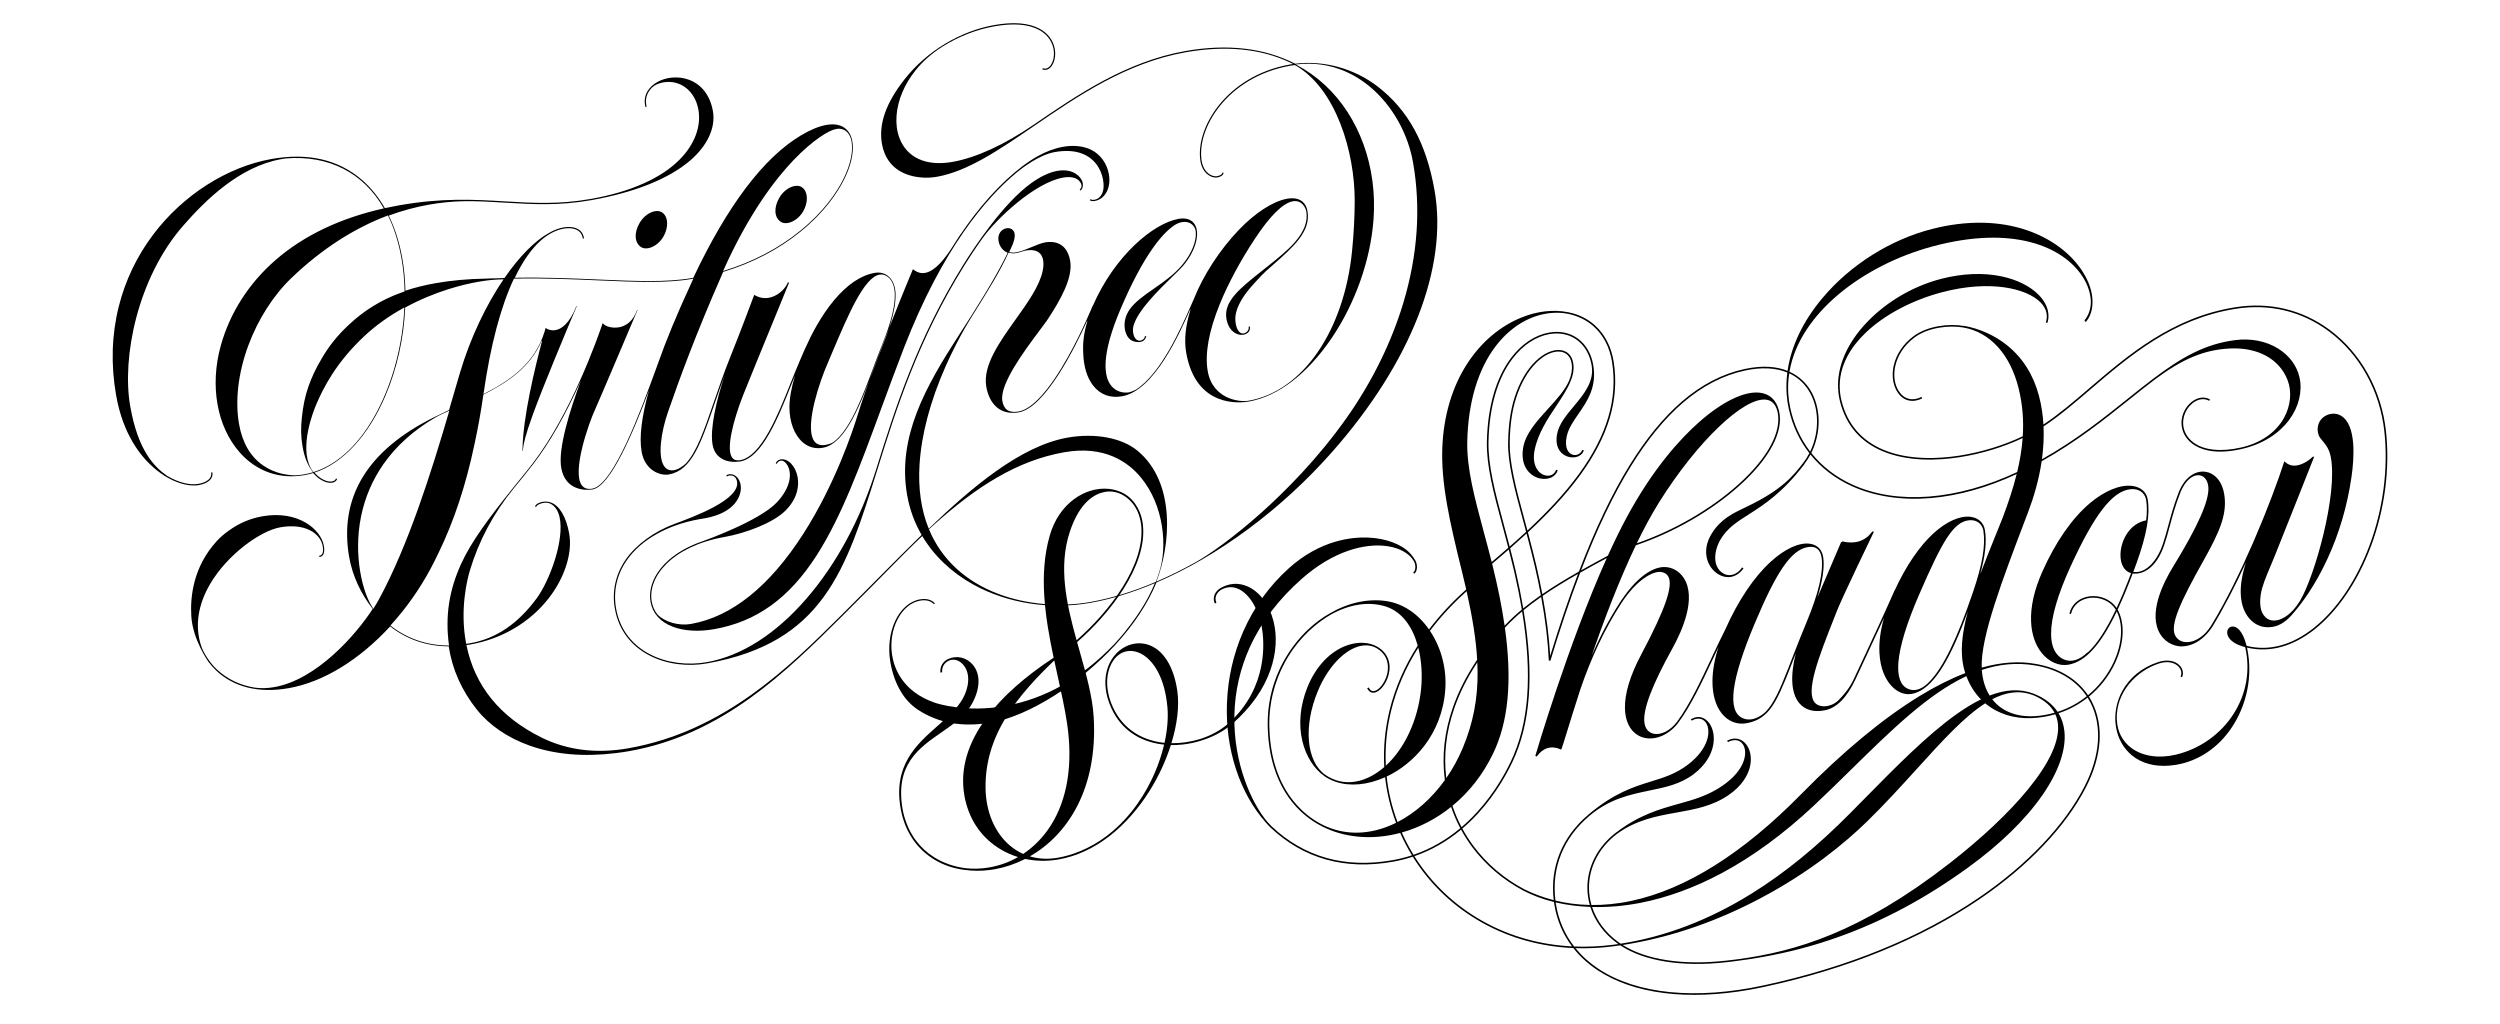<?xml version="1.0" encoding="utf-8"?>
<!DOCTYPE svg PUBLIC "-//W3C//DTD SVG 1.1//EN" "http://www.w3.org/Graphics/SVG/1.1/DTD/svg11.dtd">
<svg version="1.1" xmlns="http://www.w3.org/2000/svg" xmlns:xlink="http://www.w3.org/1999/xlink" x="0px" y="0px" width="3600px"
	 height="1474.016px" viewBox="0 0 3600 1474.016" enable-background="new 0 0 3600 1474.016" xml:space="preserve">
<g id="Filigree__x26__Shadow">
	<g>
		<path id="Registered_Trademark_1_" display="none" fill-rule="evenodd" clip-rule="evenodd" d="M1322.145-557.215
			c0,9.976-7.945,16.143-16.154,16.143c-8.299,0-16.226-5.473-16.226-15.518c0-9.955,8.038-16.145,16.226-16.145
			C1314.29-572.734,1322.145-567.271,1322.145-557.215z M1318.166-556.953c0-8.188-5.199-13.217-12.176-13.217
			c-6.956,0-12.085,5.109-12.085,13.298c0,8.229,5.129,13.235,12.085,13.235C1312.967-543.637,1318.166-548.734,1318.166-556.953z
			 M1300.951-562.94h-1.847v-1.757c0.886,0,1.938,0.07,3.451,0.07c1.069,0,2.303-0.07,4.496-0.07c4.311,0,5.38,1.575,5.38,3.433
			c0,1.93-1.587,2.908-3.533,3.524v0.282c2.464,0.676,3.533,0.959,3.533,3.605c0,1.847,0.264,2.189,1.768,2.189v1.597h-1.504
			c-4.506,0-4.506-1.687-4.506-3.534c0-2.021-0.068-2.898-2.027-2.898h-1.676v4.675l2.039,0.161v1.515c-1.324,0-2.738-0.1-3.694-0.1
			c-0.981,0-2.564,0.1-3.91,0.1v-1.515l2.03-0.161V-562.94z M1304.486-558.447h1.604c1.938,0,2.555-1.04,2.555-2.454
			c0-1.272-0.798-2.039-2.373-2.039h-1.786V-558.447z"/>
	</g>
</g>
<g id="Filigree">
</g>
<g id="Shadow">
</g>
<g id="Filigree__x26__Shadow_horizontal">
	<g>
		<path fill-rule="evenodd" clip-rule="evenodd" d="M2272.282,826.471c-13.546,35.677-26.85,74.945-40.022,118.04
			c-1.541-26.816-5.121-55.404-10.866-86.465C2236.489,847.652,2253.347,837.293,2272.282,826.471z M3354.914,475.159
			c-39.42-29.27-86.473-40.599-136.059-32.744c-90.913,14.446-154.212,68.664-210.076,116.499
			c-22.659,19.449-44.381,37.982-66.241,52.42c-0.775-13.699-2.791-27.554-6.44-41.327c-7.921-30.104-23.31-54.522-45.742-72.675
			c-17.699-14.305-39.94-24.32-62.659-28.22l-0.062,0.236c-0.075,0-0.158-0.033-0.243-0.053
			c-20.466-3.514-51.796-0.301-72.236,15.086c-31.026,23.385-36.038,59.819-22.846,80.175c8.24,12.798,21.591,16.16,35.701,9.038
			l-1.049-2.026c-12.917,6.507-25.134,3.438-32.678-8.249c-12.61-19.499-7.675-54.536,22.291-77.13
			c19.854-14.95,50.41-18.07,70.371-14.631c38.654,6.652,67.765,38.669,79.896,87.794c5.752,23.29,7.376,46.112,5.945,68.848
			c-27.319,13.059-59.868,23.048-91.417,27.924c-29.646,4.566-72.615,6.828-109.123-8.381
			c-31.574-13.171-51.881-36.763-60.324-70.119l-1.066,0.251l1.066-0.251c-0.312-1.245-0.581-2.438-0.832-3.651
			c-0.11-0.502-0.201-1.016-0.312-1.529c-0.108-0.656-0.261-1.335-0.371-2c-0.083-0.64-0.191-1.253-0.294-1.867
			c-0.075-0.589-0.149-1.145-0.225-1.726c-0.085-0.621-0.162-1.202-0.227-1.831c-0.085-0.806-0.162-1.614-0.212-2.439
			c-0.033-0.286-0.076-0.578-0.093-0.898c-2.455-35.627,17.843-63.848,36.714-82.082c26.722-25.793,66.719-47.157,109.729-58.582
			c70.134-18.634,123.074-5.56,142.582,14.477c7.265,7.458,10.198,15.944,8.61,24.747c-0.06,0.369-0.142,0.738-0.229,1.101
			c-0.058,0.295-0.108,0.607-0.199,0.909c-0.186,0.706-0.389,1.421-0.616,2.128l2.229,0.671c0.245-0.765,0.479-1.563,0.673-2.337
			c0.041-0.15,0.067-0.286,0.093-0.412c0.149-0.671,0.302-1.337,0.42-1.974c0.033-0.17,0.041-0.355,0.075-0.523
			c0.085-0.554,0.151-1.143,0.193-1.688c0.049-0.344,0.059-0.699,0.093-1.062c0.018-0.158,0.018-0.359,0.025-0.545
			c0.495-10.612-4.196-21.728-13.654-31.499c-12.402-12.848-31.786-22.507-54.572-27.191c-26.066-5.366-55.757-4.121-85.892,3.634
			c-42.782,10.987-83.648,35.744-112.144,67.922c-26.999,30.481-39.563,63.955-36.189,95.611c0.059,0.715,0.157,1.439,0.244,2.136
			c0.041,0.362,0.083,0.716,0.152,1.052c0.459,3.346,1.089,6.67,1.948,10.022h-0.018c8.645,34.097,29.398,58.212,61.688,71.666
			c36.985,15.413,80.458,13.159,110.394,8.525c31.312-4.852,63.616-14.715,90.901-27.586c-1.201,16.327-3.953,32.607-7.887,48.962
			c-86.937,40.612-172.548,47.396-236.916,18.252c-24.105-10.895-44.193-26.484-59.538-45.74
			c14.621-29.479,14.327-66.294-2.247-91.92c-5.188-8.022-14.286-18.332-29.195-25.102
			c14.605-85.117,107.646-153.63,204.781-180.064c118.139-32.155,189.458,0.848,216.847,42.478
			c8.044,12.242,12.198,25.269,12.384,37.115c-0.149,10.139-3.186,19.265-9.19,26.512l0.529,0.432
			c-0.107,0.149-0.243,0.318-0.377,0.458l1.799,1.457c6.516-7.634,9.662-17.643,9.571-28.59c0.251-13.917-4.779-29.606-14.945-45.11
			c-16.842-25.706-44.741-46.331-78.533-58.101c-40.455-14.078-88.069-14.825-137.663-2.079
			c-59.912,15.338-117.314,51.494-157.466,99.145c-28.201,33.472-45.346,69.555-50.5,105.157
			c-14.675-5.97-34.593-8.486-61.391-2.801c-31.912,6.784-62.459,22.568-90.754,46.901c-26.333,22.654-51.694,53.587-75.364,91.904
			c-25.368,41.102-49.543,91.712-72.978,153.025c-19.626,11.167-37.057,21.819-52.637,32.492c-2.479-13.17-5.305-26.75-8.567-40.875
			c-2.659-11.537-7.577-30.741-12.175-48.197c27.283-25.35,53.964-53.05,75.718-83.023c40.671-56.062,56.271-109.295,47.727-162.806
			c-3.425-21.226-12.556-38.982-26.613-51.798l0.026-0.016c-0.312-0.268-0.598-0.537-0.918-0.807
			c-0.472-0.42-0.986-0.868-1.464-1.295c-0.142-0.083-0.236-0.169-0.353-0.271c-0.748-0.612-1.481-1.227-2.253-1.814
			c-9.477-7.299-20.585-12.295-32.541-14.775c-0.312-0.065-0.615-0.134-0.917-0.184c-0.302-0.068-0.588-0.118-0.864-0.17
			c-20.738-4.162-44.323-1.613-67.614,7.963c-30.162,12.413-56.555,34.754-76.366,64.62c-22.399,33.811-35.164,76.377-36.879,123.09
			c-0.865,23.915,1.303,49.837,6.869,81.587c4.91,27.877,11.892,57.692,21.585,96.74c2.17,8.77,4.172,17.161,6.003,25.26
			c-20.297,18.052-38.24,37.351-53.586,57.581c-15.69-22.458-36.93-36.829-60.195-40.631c-26.875-4.412-56.002,1.978-82.909,17.635
			c-5.111,2.9-10.19,6.188-15.167,9.872c-14.884,10.972-27.893,24.35-38.706,39.392c-6.794,9.368-12.729,19.417-17.683,29.927
			c-12.319,26.118-18.246,54.084-17.632,83.073c0.05,2.13,0.127,4.223,0.228,6.318c0.008,0.352,0.024,0.703,0.049,1.066
			c0.101,1.96,0.219,3.92,0.37,5.812c0.033,0.428,0.068,0.84,0.076,1.252c0.167,1.899,0.312,3.802,0.513,5.644
			c0.018,0.19,0.049,0.377,0.059,0.578c0.152,1.69,0.371,3.382,0.589,5.061c0.066,0.506,0.128,1.02,0.202,1.522
			c0.233,1.648,0.454,3.306,0.723,4.936c0.093,0.556,0.193,1.12,0.278,1.673c0.203,1.195,0.42,2.415,0.621,3.601
			c0.126,0.57,0.236,1.177,0.328,1.748c0.27,1.421,0.571,2.843,0.893,4.24c0.151,0.77,0.317,1.538,0.503,2.278
			c0.177,0.815,0.379,1.622,0.564,2.437c0.362,1.405,0.723,2.833,1.083,4.188c0.152,0.564,0.278,1.068,0.421,1.622
			c0.295,0.992,0.573,1.958,0.834,2.916c0.101,0.288,0.177,0.532,0.242,0.801c8.863,29.431,23.359,49.963,38.107,64.138
			c0.111,0.094,0.202,0.204,0.295,0.288c1.379,1.311,2.758,2.564,4.139,3.792c0.064,0.05,0.141,0.128,0.227,0.193
			c1.378,1.212,2.789,2.39,4.203,3.506c0.059,0.068,0.135,0.118,0.202,0.177c1.412,1.145,2.85,2.22,4.253,3.273
			c0.195,0.124,0.372,0.259,0.563,0.384c0.136,0.135,0.304,0.237,0.473,0.345c1.192,0.894,2.43,1.734,3.657,2.557
			c0.285,0.186,0.554,0.388,0.832,0.556c1.194,0.782,2.389,1.528,3.566,2.261c13.755,8.418,29.134,14.445,45.783,17.733
			c19.593,3.869,40.159,3.901,60.683,0.254c5.131-0.908,10.201-2.034,15.288-3.405c0.302,0.707,0.588,1.371,0.882,2.053
			c4.734,10.467,10.074,20.515,15.994,30.192c-9.007,2.961-18.239,5.266-27.664,6.955c-68.554,12.167-127.263-4.231-174.492-48.735
			c-2.221-2.236-4.373-4.541-6.459-6.921c-21.298-25.358-48.751-82.631-47.055-153.697c0.801-34.073,8.351-67.025,22.47-97.899
			c16.338-35.78,41.512-68.789,74.827-98.104c21.55-18.967,44.17-32.539,67.24-40.385c19.812-6.753,39.258-8.914,56.271-6.282
			c17.675,2.741,31.396,10.589,37.662,21.537c2.522,4.403,3.369,12.947-0.959,16.327l1.464,1.792
			c5.381-4.182,4.531-14.018,1.538-19.265l0,0l0,0l0,0c-0.01-0.018-0.01-0.018-0.01-0.025c-1.948-3.472-4.497-6.939-7.314-10.015
			c-12.25-13.252-34.961-21.796-60.785-22.845c-23.107-0.943-68.579,3.497-113.59,43.825c-28.304,25.35-50.466,56.008-65.93,91.061
			c-14.346,32.627-22.316,67.57-23.619,103.836c-2.438,66.06,18.44,129.468,56.108,171.769c2.237,2.667,4.407,4.972,6.476,6.922
			c47.818,45.07,107.207,61.659,176.544,49.349c9.736-1.733,19.237-4.138,28.505-7.182c24.603,39.514,58.741,72.046,100.279,95.176
			c39.536,22.049,84.01,34.308,130.868,36.367c9.495,12.04,21.188,22.753,34.93,31.836c51.931,34.321,129.456,44.084,219.922,28.024
			c6.922-1.236,13.933-2.625,21.015-4.172c120.561-26.115,224.759-68.687,309.691-126.522
			c69.631-47.406,123.865-104.532,152.723-160.938c22.987-44.916,26.031-88.506,8.542-122.713c-1.336-2.657-2.799-5.206-4.371-7.668
			c15.84-12.999,28.933-29.582,37.703-48.418c12.461-26.677,14.345-54.367,5.069-74.043c-0.443-0.942-0.933-1.865-1.428-2.741
			c7.072-14.975,14.276-32.288,21.717-52.057c14.052,2.086,34.005-7.366,45.406-40.974c3.104-9.14,5.475-17.978,8.006-27.346
			c3.886-14.438,7.904-29.361,15.203-48.172c0.26-0.696,0.538-1.353,0.799-2.01c2.288-5.163,4.791-9.284,7.363-12.546
			c0.027-0.064,0.07-0.102,0.104-0.151c0.252-0.32,0.506-0.646,0.756-0.941c0.043-0.049,0.1-0.082,0.139-0.135
			c6.461-7.625,13.348-9.904,18.596-9.071c7.164,1.119,12,7.817,12.596,17.449c1.203,19.263-15.371,56.484-50.627,113.831
			c-14.783,23.984-36.807,68.563-18.482,97.725c8.753,13.932,23.208,18.033,32.902,17.286c1.379-0.099,2.834-0.269,4.332-0.546
			c8.877-1.572,19.91-6.288,30.516-18.364c2.645-2.892,5.066-6.112,7.264-9.611c16.74-27.403,33.221-59.725,48.195-92.214
			l-0.016,0.033c-6.199,18.608-14.203,53.309,2.051,76.92c6.611,9.595,16.371,15.498,26.773,16.178
			c3.42,0.22,6.709,0.066,9.896-0.498c10.645-1.891,20.213-8.306,29.783-19.986c12.662-14.67,31.262-39.93,48.643-77.432
			c17.104-36.88,28.816-76.693,34.844-118.266c3.943-27.244,7.273-74.953-14.939-88.245c-8.797-5.281-18.314-2.86-24.285,1.133
			c-8.434,5.687-11.764,16.692-8.004,26.765c1.111,2.993,3.219,5.491,5.658,8.374c4.146,4.904,9.275,10.984,11.594,22.299
			c10.939,53.572-23.451,174.005-44.32,208.179c-12.41,20.28-25.293,25.905-31.877,27.471c-5.531,1.32-10.693,0.714-14.51-1.691
			c-9.184-5.718-12.549-17.507-9.984-35.046c1.758-11.812,7.418-25.259,14-40.816c2.164-5.16,4.424-10.483,6.668-16.092
			c20.932-52.144,55.287-139.051,55.633-139.918l0.68-1.882l-2.033,0.353l-0.455,0.051l-0.277,0.404
			c-1.109,1.329-12.42,11.317-24.123,12.198c-5.617,0.432-10.59-1.269-14.791-5.02l-1.355-1.208l-0.545,1.723
			c-8.426,26.168-23.611,67.106-42.404,110.682h-0.035c-0.621,1.435-1.209,2.839-1.805,4.271
			c-17.994,41.41-39.117,84.877-60.688,120.104c-2.479,3.769-5.01,7.046-7.557,9.915c-8.156,8.574-18.164,13.729-27.479,13.714
			c-7.166-0.017-12.926-3.161-16.23-8.847c-8.796-15.116,7.374-49.777,40.303-108.468c23.064-41.073,33.492-65.359,30.406-92.114
			c-2.801-24.511-16.457-34.678-28.277-35.998c-14.742-1.665-28.969,8.972-36.748,27.21c-0.023,0.061-0.041,0.101-0.075,0.162l0,0
			c-0.26,0.613-0.522,1.234-0.766,1.881c-7.348,18.945-11.384,33.946-15.26,48.427c-2.529,9.34-4.904,18.145-7.997,27.208
			c-7.358,21.72-23.207,42.016-42.319,39.469c1.53-4.137,3.095-8.357,4.667-12.695c14.771-41.026,19.851-70.354,15.984-92.292
			v-0.026l0,0c-0.01-0.014-0.01-0.024-0.01-0.024c-1.866-10.526-10.4-17.608-22.812-18.936
			c-17.303-1.867-39.217,7.183-60.154,24.797c-25.897,21.803-49.67,56.018-68.747,98.925c-11.57,26.05-17.011,50.15-16.129,71.623
			c0.732,18.182,6.072,33.872,15.381,45.379c10.317,12.758,25.016,19.184,38.358,16.828c24.368-4.331,46.35-28.06,69.648-76.687
			c0.191,0.344,0.371,0.725,0.562,1.076c8.997,19.09,7.088,46.055-5.078,72.136c-8.593,18.433-21.383,34.669-36.854,47.426
			c-15.827-23.537-42.152-39.403-75.305-45.104c-0.02,0-0.043,0-0.062,0c-23.48-4.389-49.475-2.59-77.743,5.356
			c-0.008-0.118-0.018-0.268-0.008-0.395c-1.538-43.993,30.119-127.171,63.66-215.224l3.229-8.457
			c7.728-20.357,15.379-45.565,19.467-73.113c50.484-28.26,90.566-60.34,126.362-89.011c12.619-10.107,24.534-19.643,35.943-28.203
			c40.354-30.32,71.889-43.405,108.842-45.17c40.143-1.908,71.145,15.068,82.941,45.446c6.449,16.609,4.531,36.974-5.129,54.454
			c-11.721,21.214-33.787,36.41-62.072,42.757c-28.943,6.476-53.178,3.936-68.201-7.198c-9.156-6.734-14.445-16.26-14.933-26.803
			c-0.688-15.011,8.104-27.053,17.085-32.326c7.021-4.084,14.443-4.439,20.391-0.933l1.221-1.966
			c-6.693-3.944-15.002-3.599-22.789,0.949c-9.609,5.619-18.985,18.44-18.245,34.389c0.521,11.254,6.13,21.37,15.817,28.541
			c10.289,7.592,29.328,14.991,62.574,9.089c2.438-0.431,4.979-0.95,7.594-1.521c63.324-14.194,92.449-63.419,83.998-102.77
			c-3.646-17.07-14.73-32.052-31.178-42.177c-17.074-10.526-38.746-14.816-60.961-12.067c-44.363,5.493-78.19,25.304-118.383,55.488
			c-11.41,8.595-23.358,18.127-35.989,28.253c-35.363,28.329-74.876,59.961-124.502,87.902c2.108-15.22,3.06-31.129,2.319-47.307
			c22.366-14.622,44.481-33.574,67.629-53.385c55.633-47.642,118.704-101.642,208.918-115.937
			c48.928-7.778,95.352,3.408,134.25,32.28c44.471,33.036,73.625,85.743,80.023,144.607c5.785,53.252-1.842,111.473-21.459,163.976
			c-18.893,50.593-47.533,92.862-80.596,118.97c-31.34,24.754-64.551,33.502-96.42,25.453c-0.115-0.404-0.211-0.814-0.309-1.22
			c-5.131-20.196-13.75-26.997-20.107-26.603c-3.859,0.232-6.826,3.119-7.398,7.181c-0.9,6.306,4.029,15.621,20.846,21.055
			c1.654,0.538,3.32,1.017,4.992,1.453c0.025,0.109,0.053,0.227,0.078,0.346c0.109,0.521,0.234,1.093,0.361,1.63
			c6.92,32.079,1.143,65.016-16.549,93.2c-18.652,29.843-49.256,51.61-83.983,59.734c-24.427,5.75-47.659,2.235-63.677-9.597
			c-12.897-9.501-20.324-23.735-20.93-40.09l-0.143,0.01c-2.027-39.604,27.773-70.901,60.601-81.648
			c13.629-4.438,23.577-0.571,28.312,4.517c3.941,4.206,5.019,9.593,2.866,14.361l2.136,0.901c2.496-5.55,1.253-11.991-3.263-16.826
			c-6.675-7.156-18.489-9.124-30.785-5.121c-23.281,7.628-41.283,22.079-52.064,41.824c-7.096,12.999-10.51,27.749-9.987,42.093
			l-0.025,0.007c0,0.201,0.041,0.429,0.041,0.632c0.023,0.143,0.034,0.286,0.034,0.452c0.033,0.758,0.082,1.516,0.151,2.272
			c0.325,3.934,0.915,7.817,1.858,11.67c4.034,16.617,13.698,30.623,27.268,39.495c15.22,9.904,35.047,13.312,57.278,9.721
			c0.64-0.094,1.278-0.178,1.918-0.295c31.422-5.583,59.27-24.218,78.553-52.653c22.408-33.062,30.852-74.903,23.09-113.212
			c-0.043-0.235-0.102-0.472-0.143-0.697c-0.135-0.683-0.271-1.377-0.439-2.06c32.264,7.71,65.748-1.254,97.312-26.218
			c33.391-26.377,62.281-68.975,81.318-119.973c19.742-52.831,27.412-111.428,21.582-165.017
			C3429.373,561.814,3399.865,508.562,3354.914,475.159z M3006.342,939.649l-0.338-0.337
			c-11.544,11.302-23.293,14.865-33.953,10.292c-12.064-5.169-18.448-17.928-18.489-36.937
			c-0.052-23.621,9.401-56.304,28.126-97.135c34.357-74.979,60.104-108.193,86.051-111.061c11.505-1.277,20.368,4.45,22.528,14.59
			c1.538,8.753,1.639,18.76,0.185,30.253c-23.309,4.288-36.46,28.219-36.971,48.838c-0.361,14.326,5.464,24.578,15.294,27.166
			c-7.149,18.986-14.077,35.669-20.879,50.214c-9.132-13.619-25.26-18.422-38.318-16.906c-15.243,1.772-26.596,11.357-29.647,25.022
			l2.304,0.445c2.817-12.646,13.42-21.56,27.604-23.188c12.69-1.473,28.438,3.359,36.889,17.134
			C3033.004,907,3019.803,927.171,3006.342,939.649z M2604.03,561.595c15.984,24.691,16.42,60.054,2.632,88.66
			c-13.74-17.893-23.451-38.82-28.547-62.089c-1.472-6.792-2.448-13.662-2.961-20.583c-0.681-10.184-0.219-20.18,1.304-29.966
			C2587.76,542.836,2597.095,550.858,2604.03,561.595z M2348.556,671.243c23.543-38.125,48.719-68.865,74.911-91.376
			c27.984-24.073,58.16-39.679,89.693-46.355c23.46-5.012,44.025-3.917,60.584,2.91c-1.373,10.586-1.683,21.105-0.918,31.514
			c0.487,7.149,1.523,14.347,3.152,21.661l0.067-0.017c5.291,23.637,15.312,44.892,29.454,62.971
			c-2.572,4.994-5.601,9.779-9.045,14.229c-14.11,18.126-30.12,38.652-81.548,63.078c-19.951,9.463-37.183,17.658-50.077,38.562
			c-15.332,24.762-6.652,48.531,9.263,58.32c10.176,6.232,21.023,5.686,29.616-0.983c0.008-0.019,0.041-0.019,0.059-0.042
			c0.108-0.091,0.228-0.195,0.338-0.277c2.312-1.784,4.497-4.035,6.498-6.771l-0.158-0.1c0.031-0.05,0.099-0.126,0.126-0.193
			l-1.942-1.261c-1.523,2.203-3.131,4.052-4.794,5.574c-7.08,6.121-15.513,7.308-22.786,2.75
			c-15.329-9.585-13.193-32.239-3.405-48.718c9.685-16.297,23.163-24.883,40.242-35.771c21.846-13.925,49.057-31.229,80.484-72.538
			l-0.177-0.11c0.043-0.051,0.066-0.094,0.12-0.151c3.31-4.265,6.245-8.846,8.769-13.604c15.481,19.145,35.626,34.655,59.733,45.556
			c32.608,14.773,71.977,20.691,113.791,17.104c39.857-3.396,81.285-15.036,123.429-34.576c-5.137,20.677-12.1,41.454-20.097,62.668
			c-3.086,7.742-6.187,15.395-9.217,22.923c-8.374,20.69-16.286,40.308-23.239,58.866c7.365-26.841,9.492-47.038,6.837-63.661
			c-0.008-0.009-0.008-0.026-0.008-0.041l0,0c-0.01-0.018-0.01-0.018-0.01-0.018c-1.74-10.829-9.712-18.021-21.307-19.239
			c-15.363-1.613-34.786,7.267-53.275,24.334c-20.14,18.6-39.083,46.583-55.271,81.479l-0.101-0.051
			c-14.698,33.322-27.981,61.734-43.353,94.672c-4.895,10.483-10.041,21.473-15.533,33.278
			c-6.154,13.297-14.714,23.025-21.49,29.996c-5.466,5.64-13.285,9.062-20.938,9.221c-5.322,0.094-9.887-1.454-12.892-4.397
			c-15.469-15.151,5.131-67.309,26.925-122.51c1.413-3.581,2.833-7.181,4.256-10.82c7.76-19.669,52.005-111.372,52.468-112.298
			l0.614-1.335l-2.235-0.406l-0.43,0.589c-10.064,13.464-24.544,18.088-43.034,13.716l-0.288,1.11l-1.076-0.429
			c-0.284,0.629-20.053,47.179-34.236,79.997c7.548-24.14,10.341-43.462,8.331-57.707v-0.01l0,0l-0.008-0.007
			c-1.582-11.135-8.728-18.264-19.642-19.625c-15.423-1.901-35.813,7.543-55.959,25.931c-24.275,22.165-46.911,55.924-65.46,97.606
			c0,0.018-0.008,0.032-0.008,0.049c-6.61,12.967-13.044,26.672-19.852,41.185c-15.648,33.364-31.836,67.864-49.62,91.628
			c-9.626,12.871-23.342,19.742-34.164,17.128c-7.146-1.764-11.696-7.401-12.805-15.892c-2.389-18.684,10.805-53.646,40.368-106.94
			c14.06-25.384,34.93-72.243,16.438-101.11c-6.786-10.629-18.003-16.572-29.959-15.968c-8.837,0.428-32.128,6.113-60.288,48.282
			c-0.683,0.994-1.346,2.002-2.01,3.025c-15.011,23.218-28.513,48.635-40.387,75.963c17.523-50.652,39.31-108.116,63.502-158.566
			c54.662-18.498,108.729-49.584,149.231-85.953c43.339-38.88,64.107-78.146,56.935-107.669c0-0.015,0-0.015-0.008-0.032l0,0
			c0-0.012,0-0.019,0-0.019c-3.768-15.429-13.312-24.435-27.672-26.092c-22.283-2.556-54.244,12.992-87.719,42.623
			c-26.217,23.216-65.475,65.721-103.651,136.342c-9.266,17.147-18.43,35.999-27.401,55.769
			c-13.696,7.306-26.513,14.293-38.552,21.087C2299.837,761.264,2323.615,711.62,2348.556,671.243z M2828.948,965.865
			c0.338,1.138,0.714,2.247,1.075,3.389c-20.792,7.947-42.688,18.912-65.628,32.944c-52.778,32.239-110.175,79.779-170.582,141.28
			c-83.664,85.212-165.983,136.974-244.645,153.799c-20.668,4.432-39.855,6.13-57.438,5.937c-2.279-7.811-3.506-15.951-3.583-24.175
			c-0.244-29.815,14.178-58.134,39.598-77.711c28.175-20.795,57.855-26.106,86.556-31.245c26.637-4.776,51.778-9.257,74.969-25.26
			c19.516-13.435,27.067-28.166,29.984-38.149c3.475-11.92,2.255-24.132-3.261-32.726c-3.634-5.639-8.638-9.054-14.186-10.056
			c-0.203-0.043-0.404-0.085-0.631-0.136c-0.01,0-0.018,0.012-0.018,0.012c-1.876-0.307-3.858-0.307-5.902,0.024
			c-0.033,0-0.067,0.007-0.067,0.007c-0.546,0.102-1.093,0.201-1.639,0.337c-0.201,0.052-0.396,0.083-0.605,0.145
			c-0.328,0.083-0.657,0.189-0.992,0.294c-0.387,0.116-0.74,0.232-1.111,0.36c-0.116,0.042-0.209,0.099-0.327,0.135
			c-1.145,0.445-2.28,0.95-3.421,1.555c-0.018,0.035-0.025,0.035-0.037,0.035l0,0c0,0,0,0-0.006,0l0.57,1.01l0.563,0.973
			c1.026-0.528,2.054-1.008,3.062-1.411c0.119-0.051,0.21-0.085,0.312-0.119c0.335-0.132,0.68-0.219,1.018-0.319
			c0.284-0.118,0.578-0.218,0.89-0.301c0.178-0.035,0.343-0.086,0.513-0.118c2.348-0.571,4.642-0.7,6.819-0.381
			c3.766,0.632,6.997,2.75,9.24,6.292c6.634,10.468,4.417,35.82-29.841,59.304c-20.582,14.111-41.21,19.895-63.03,25.982
			c-28.016,7.829-56.976,15.927-90.811,41.94l0.008,0.018l0,0c-0.016,0.008-0.016,0.008-0.016,0.008
			c-26.033,20.022-40.807,49.022-40.53,79.537c0.068,8.214,1.271,16.312,3.464,24.123c-18.297-0.378-34.81-2.775-49.457-6.356
			c-5.928-47.062,11.351-90.247,49.013-122.058c0.018-0.015,0.024-0.015,0.024-0.015c29.094-24.495,58.298-30.534,86.532-36.395
			c23.09-4.75,44.917-9.29,63.845-23.847c33.111-25.468,32.92-58.024,22.242-73.008c-3.036-4.215-6.761-6.964-10.807-8.21
			c-3.108-1.091-6.591-1.107-10.232-0.015c-0.066,0.015-0.161,0.041-0.211,0.065c-0.369,0.11-0.739,0.244-1.075,0.38
			c-0.312,0.094-0.598,0.208-0.884,0.31c-0.059,0.036-0.118,0.053-0.177,0.086c-1.06,0.445-2.127,0.99-3.194,1.63
			c-0.018,0.018-0.057,0.018-0.093,0.05l0,0c0,0,0,0,0.008,0l0.63,0.952l0.6,0.991c0.933-0.579,1.874-1.05,2.809-1.471
			c0.048,0,0.124-0.034,0.174-0.05c0.278-0.118,0.522-0.219,0.791-0.286c0.319-0.137,0.642-0.251,0.977-0.361
			c0.043-0.009,0.118-0.026,0.16-0.053c3.128-0.9,6.229-0.9,9.146,0.06c2.423,0.893,4.567,2.54,6.289,4.978
			c7.788,11.022,4.997,37.016-25.526,60.355c-17.479,13.364-34.693,18.651-52.906,24.283c-25.116,7.747-53.587,16.549-90.644,47.838
			c-38.049,32.164-55.639,75.693-49.928,123.174c-16.717-4.262-30.928-9.955-42.414-15.673
			c-28.738-15.101-54.041-36.609-73.093-62.17c-6.023-8.093-11.404-16.516-16.129-25.21c3.961-3.371,7.861-6.91,11.678-10.604
			c30.121-29.076,49.316-62.078,60.131-84.646c26.461-55.295,31.876-125.85,16.355-219.25c7.869-6.484,16.302-12.823,25.358-19.137
			c6.105,33.127,9.729,63.406,10.989,91.743l1.162-0.051l1.127,0.305c14.118-46.636,28.386-88.82,42.917-126.867
			c11.931-6.787,24.67-13.757,38.291-21.049c-55.865,124.362-102.365,283.071-102.92,284.931l1.119,0.312l0.975,0.613
			c8.771-12.587,20.87-16.304,34.121-10.484l1.11,0.478l0.462-1.128c1.12-2.799,3.843-11.51,7.88-24.711
			c4.624-14.992,11.031-35.786,18.918-60.121c15.616-46.144,35.484-88.02,59.021-124.442c23.231-35.94,46.959-46.852,57.26-45.409
			c5.264,0.733,8.763,2.92,10.747,6.745c7.096,13.578-4.582,47.096-39.074,112.053c-16.034,30.166-23.931,56.301-23.469,77.675
			c0.371,17.943,6.987,31.634,18.551,38.545c7.307,4.389,15.909,5.61,24.56,4.087c11.578-2.071,23.307-9.099,32.272-20.197
			c0.503-0.589,1-1.235,1.47-1.899c17.943-23.947,34.173-58.566,49.889-92.04c2.717-5.802,5.365-11.451,7.987-16.976
			c-5.742,17.707-8.66,34.288-8.693,49.508c-0.052,19.355,4.667,35.469,13.629,46.549c9.023,11.15,21.855,16.17,35.241,13.792
			c11.207-1.985,19.869-6.19,27.234-12.984c1.194-0.983,1.885-1.64,1.91-1.683c9.922-9.989,17.683-25.385,26.569-46.9
			c0.008-0.033,0.025-0.059,0.034-0.076c0.579-1.439,1.177-2.868,1.765-4.354c0.052-0.118,0.101-0.236,0.16-0.356
			c0.521-1.326,1.06-2.663,1.605-4.034c0.069-0.201,0.17-0.37,0.245-0.581c0.546-1.404,1.118-2.851,1.681-4.278
			c0.134-0.354,0.286-0.706,0.412-1.06c0.497-1.22,1-2.49,1.479-3.751c0.103-0.286,0.221-0.545,0.329-0.808
			c0.555-1.429,1.102-2.856,1.665-4.305c0.286-0.731,0.59-1.482,0.866-2.211c0.186-0.438,0.344-0.884,0.521-1.32
			c0.328-0.832,0.64-1.646,0.982-2.513c1.201-3.086,2.448-6.3,3.719-9.562c-8.224,32.475-6.776,57.515,4.758,71.599
			c8.023,9.795,20.417,13.504,35.889,10.738c0.377-0.067,0.74-0.129,1.108-0.186c16.893-3.314,31.651-18.146,43.843-44.062
			c0.008-0.007,0.018-0.024,0.025-0.024c5.475-11.829,10.619-22.811,15.513-33.305c9.149-19.584,17.564-37.604,25.959-55.99
			c-5.163,17.74-7.443,34.424-6.745,49.826c1.067,24.072,9.031,38.47,15.497,46.288c8.771,10.604,20.036,15.583,30.943,13.648
			c7.786-1.387,15.346-5.28,22.771-11.796c1.402-1.178,2.799-2.491,4.178-3.92l-0.016-0.018
			c6.314-6.397,12.554-14.706,18.775-25.006c11.274-18.701,22.66-43.874,35.242-78.048
			C2824.819,913.105,2821.851,941.55,2828.948,965.865z M2927.023,1000.813c0.69,0.269,1.389,0.538,2.095,0.814
			c0.892,0.37,1.773,0.732,2.649,1.159c12.703,5.981,21.649,13.899,26.763,23.562c-31.119,8.661-57.607,6.23-76.744-7.071
			c-4.951-3.439-9.266-7.619-12.982-12.377c19.482-10.158,38.511-13.261,57.825-6.239
			C2926.763,1000.713,2926.891,1000.763,2927.023,1000.813z M2498.673,1381.775c-0.773,0.092-1.572,0.202-2.357,0.296
			c-3.21,0.408-6.405,0.763-9.643,1.148c-62.695,7.141-115.54-0.841-150.015-22.417c4.212-0.646,8.399-1.344,12.604-2.101
			c62.079-11.016,123.974-32.644,184.331-64.425c73.136-38.486,124.326-81.496,154.397-110.801
			c26.511-25.838,50.155-51.888,73-77.104c35.786-39.446,67.445-74.323,97.706-93.603c4.702,3.933,9.838,7.391,15.371,10.323
			c20.071,10.63,44.061,13.648,70.177,9.008c5.028-0.893,10.183-2.087,15.371-3.576c1.984,4.313,3.263,8.913,3.783,13.885
			c2.583,24.451-12.023,56.294-43.37,94.596c-27.312,33.312-66.25,70.033-112.639,106.147
			c-128.288,99.773-222.39,126.968-304.011,138.009C2501.817,1381.346,2500.269,1381.573,2498.673,1381.775z M2816.764,1028.863
			c-41.892,29.842-86.642,75.298-134.013,123.409c-6.08,6.148-12.167,12.362-18.307,18.551
			c-47.458,47.978-93.719,85.784-141.447,115.506c-61.34,38.243-124.956,62.628-189.274,72.573c-1.041-0.695-2.051-1.402-3.06-2.118
			c-18.531-13.377-31.675-31.086-38.074-50.736c22.451,0.604,45.918-1.318,69.564-5.911c38.819-7.576,78.409-22.03,117.633-43.077
			c44.464-23.871,88.777-56.336,131.702-96.537c18.784-17.572,37.037-35.491,54.663-52.848
			c57.565-56.489,110.152-108.082,165.419-134.014c4.86,12.999,11.933,24.267,21.005,33.459
			C2841.308,1012.609,2829.42,1019.842,2816.764,1028.863z M2240.154,1299.473c15.749,3.685,32.53,5.859,49.938,6.491
			c6.448,20.4,19.969,38.829,39.167,52.638c0.369,0.284,0.756,0.545,1.118,0.807c-2.254,0.32-4.541,0.648-6.829,0.96
			c-19.188,2.487-38.165,3.362-56.772,2.598c-13.596-17.559-22.484-38.049-26.176-60.742
			C2240.456,1301.307,2240.321,1300.382,2240.154,1299.473z M2082.622,1120.472c-4.011-32.959-0.145-66.761,11.569-100.63
			c7.76-22.377,18.835-44.448,33.156-66.008c0.217,4.54,0.333,9.016,0.385,13.371c0.354,39.166-6.433,74.103-21.332,109.874
			C2099.9,1092.607,2091.877,1107.173,2082.622,1120.472z M2180.242,822.118c4.458,19.411,8.19,37.962,11.159,55.68
			c-8.961,7.466-17.203,15.126-24.778,23.164c-3.827-26.605-9.587-55.361-17.298-86.466c-0.235-0.873-0.454-1.764-0.671-2.655
			c7.825-6.617,15.833-13.47,23.938-20.526C2175.688,803.307,2178.528,814.625,2180.242,822.118z M2149.897,1085.435
			c22.164-45.758,27.873-104.602,17.162-181.529c0.337-0.395,0.68-0.756,1.059-1.135c7.266-7.745,15.145-15.136,23.722-22.341
			c15.16,92.231,9.711,161.946-16.423,216.566c-10.703,22.366-29.757,55.093-59.625,83.968c-3.64,3.514-7.356,6.886-11.142,10.097
			c-5.229-9.86-9.591-20.111-13.116-30.689C2115.684,1140.56,2135.528,1115.179,2149.897,1085.435z M2559.472,592.168
			c6.948,28.71-13.544,67.136-56.227,105.461c-39.745,35.661-92.634,66.25-146.28,84.741c10.335-21.334,21.072-41.339,32.085-58.97
			c54.598-87.277,122.438-152.229,154.439-147.854C2551.486,576.633,2556.866,582.214,2559.472,592.168z M2580.074,949.486
			c-0.404,1.069-0.824,2.13-1.253,3.188c-0.025,0.137-0.066,0.227-0.126,0.338c-0.371,1.008-0.756,1.984-1.137,2.943
			c-0.244,0.613-0.451,1.192-0.688,1.766c-0.605,1.546-1.209,3.084-1.799,4.591c-0.11,0.294-0.236,0.578-0.337,0.858
			c-11.704,29.782-20.533,50.078-32.448,62.085c-0.168,0.161-16.688,16.508-33.237,8.693
			c-22.115-10.416-16.381-54.744,17.513-135.559c31.736-75.709,52.765-106.335,76.376-110.528c0.848-0.161,1.731-0.27,2.58-0.345
			c4.523-0.439,9.83,0.359,13.521,4.993c0.16,0.221,0.312,0.421,0.472,0.606c0.008,0.051,0.025,0.051,0.041,0.082
			c0.858,1.246,1.574,2.624,2.146,4.155c0.106,0.243,0.193,0.495,0.284,0.781c0.025,0.068,0.043,0.126,0.067,0.22
			c0.43,1.345,0.801,2.867,1.068,4.548c2.877,20.381-4.373,51.653-21.595,92.888c-5.901,14.219-11.049,27.1-15.664,38.89
			C2583.842,939.809,2581.915,944.755,2580.074,949.486z M2778.026,981.978c-0.549,0.579-1.101,1.102-1.622,1.639
			c-0.244,0.204-0.438,0.388-0.656,0.6c-9.848,9.164-19.742,11.769-28.731,7.474c-10.503-4.953-14.959-17.827-13.286-38.183
			c1.917-23.344,11.94-56.033,29.783-97.186c33.355-76.979,49.239-104.755,71.96-107.142c10.526-1.102,18.591,4.642,20.534,14.65
			c3.379,21.298-1.229,48.792-14.984,89.096C2818,920.293,2798.07,961.595,2778.026,981.978L2778.026,981.978z M2210.077,815.264
			c3.336,14.412,6.247,28.319,8.752,41.798c-9.054,6.264-17.472,12.57-25.334,19.012c-2.943-17.346-6.575-35.509-10.98-54.487
			c-1.758-7.753-4.76-19.566-7.947-32c7.862-6.896,15.766-13.977,23.67-21.26C2202.752,785.431,2207.495,803.979,2210.077,815.264z
			 M2273.981,682.174c-21.364,29.462-47.591,56.791-74.474,81.823c-1.446-5.51-2.887-10.797-4.163-15.531
			c-12.898-47.238-21.961-82.922-21.332-111.958c0.539-25.443,3.474-45.658,9.283-63.67c14.529-45.145,42.278-67.646,62.181-66.55
			c9.419,0.545,15.84,6.563,17.582,16.554c0.118,0.633,0.203,1.278,0.286,1.918c0.933,7.686-0.605,15.32-3.727,23.148
			c-6.003,13.942-17.984,27.098-30.428,40.756c-16.172,17.766-32.904,36.147-36.039,57.074c-3.868,25.857,9.896,40.42,25.266,43.389
			c11.688,2.263,22.039-2.75,24.654-11.882c0-0.015,0-0.015,0.018-0.015h-0.018c0.034-0.025,0.05-0.067,0.044-0.094l-1.137-0.302
			l-1.101-0.369c-2.515,6.752-8.721,9.911-15.851,8.088c-10.242-2.648-19.35-15.109-15.229-36.191
			c4.692-24.081,18.829-45.295,31.312-64.013c8.293-12.427,16.305-24.452,20.895-36.333c3.18-7.56,4.686-15.395,3.657-23.568
			c-0.099-0.665-0.189-1.337-0.3-2.02c-1.959-11.131-9.139-17.807-19.744-18.413c-10.534-0.581-22.954,5.18-34.071,15.825
			c-12.915,12.359-23.434,30.463-30.487,52.334c-5.869,18.229-8.838,38.651-9.4,64.306c-0.623,29.355,8.475,65.185,21.407,112.581
			c1.387,5.105,2.91,10.824,4.498,16.743c-7.861,7.29-15.807,14.396-23.66,21.272c-2.758-10.646-5.651-21.601-8.131-30.623
			c-13.523-49.627-23.049-87.297-22.351-120.25c1.067-50.139,13.118-91.678,34.87-120.097
			c14.606-19.106,33.305-31.515,52.652-34.962c1.984-0.338,4.028-0.598,6.013-0.757c13.134-1.001,25.066,2.318,34.516,9.609
			c10.722,8.241,17.786,20.661,20.442,35.88c4.121,23.492-10.989,41.598-25.612,59.128c-11.25,13.469-21.879,26.208-24.31,41.116
			c-3.302,20.215,7.635,29.926,18.005,32.089c2.934,0.612,5.833,0.629,8.457,0.158c5.963-1.05,10.729-4.683,12.311-9.896
			l-1.144-0.312l-1.083-0.404c-2.222,5.684-7.979,8.661-13.623,7.106c-6.332-1.749-12.445-9.722-8.871-26.402
			c2.481-11.586,9.525-21.778,17.02-32.568c12.519-18.102,26.728-38.628,21.173-70.42c-2.775-15.808-10.142-28.673-21.301-37.282
			c-9.904-7.652-22.392-11.141-36.131-10.099c-2.075,0.186-4.196,0.462-6.256,0.815c-19.938,3.548-39.167,16.263-54.123,35.844
			c-22.057,28.816-34.266,70.817-35.343,121.437c-0.722,33.271,8.836,71.093,22.426,120.879c2.53,9.343,5.576,20.743,8.415,31.742
			c-8.07,7.065-16.083,13.916-23.885,20.55c-3.87-15.295-7.772-29.851-11.58-43.95c-13.092-48.769-24.453-90.903-23.61-129.473
			c1.201-56.454,15.379-104.005,40.99-137.514c19.517-25.519,44.685-41.815,71.631-46.607c3.131-0.545,6.28-0.957,9.461-1.196
			c7.634-0.585,15.17-0.165,22.392,1.172c0.209,0.049,0.404,0.075,0.588,0.125c0.345,0.067,0.673,0.126,1.025,0.219
			c12.706,2.775,24.25,8.173,33.879,16.121c0.074,0.09,0.193,0.159,0.285,0.243c0.498,0.421,0.959,0.84,1.437,1.262
			c14.154,12.521,23.376,30.135,26.775,51.29C2329.779,573.939,2314.316,626.628,2273.981,682.174z M2111.926,851.379
			c8.727,38.905,13.621,70.578,15.201,98.606c-15.235,22.55-27.025,45.673-35.138,69.15
			c-12.169,35.069-15.968,70.093-11.378,104.197c-18.86,26.251-42.489,47.265-68.175,60.449
			c-8.005-21.302-13.234-43.262-15.642-65.57c37.731-17.701,79.613-59.725,84.396-124.984c2.145-29.43-5.287-58.986-20.987-83.219
			c-0.36-0.529-0.716-1.084-1.067-1.598C2074.264,888.367,2091.915,869.288,2111.926,851.379z M1896.181,1183.075
			c-1.253-0.731-2.488-1.521-3.709-2.312c-0.302-0.211-0.596-0.405-0.934-0.64c-1.402-0.933-2.791-1.884-4.169-2.893
			c-0.109-0.1-0.261-0.169-0.37-0.27c-1.472-1.083-2.936-2.192-4.34-3.33c-0.025-0.016-0.025-0.016-0.041-0.016
			c-1.438-1.194-2.875-2.372-4.297-3.616c-0.051-0.034-0.102-0.083-0.151-0.134c-1.395-1.22-2.75-2.475-4.087-3.751
			c-0.084-0.083-0.16-0.185-0.261-0.252c-4.145-3.984-8.031-8.267-11.663-12.832c-10.242-12.865-18.203-27.646-23.896-44.235
			c-0.007-0.042-0.018-0.094-0.05-0.128c-0.631-1.875-1.253-3.799-1.817-5.733c-0.134-0.421-0.268-0.851-0.386-1.285
			c-0.253-0.852-0.515-1.741-0.766-2.635c-0.194-0.713-0.37-1.421-0.579-2.136c-0.286-1.151-0.598-2.329-0.884-3.504
			c-0.22-0.906-0.454-1.791-0.631-2.699c-0.16-0.7-0.328-1.382-0.488-2.096c-0.318-1.421-0.588-2.857-0.875-4.297
			c-0.1-0.537-0.192-1.067-0.301-1.613c-0.221-1.22-0.438-2.455-0.657-3.682c-0.066-0.53-0.159-1.062-0.252-1.583
			c-0.244-1.597-0.487-3.263-0.714-4.918c-0.068-0.487-0.134-0.993-0.193-1.453c-0.21-1.676-0.413-3.375-0.58-5.08
			c-0.008-0.186-0.041-0.361-0.051-0.53c-0.21-1.824-0.36-3.666-0.504-5.54c-0.035-0.412-0.068-0.842-0.102-1.263
			c-0.135-1.884-0.228-3.783-0.344-5.707c-0.035-0.381-0.035-0.75-0.042-1.138c-0.119-2.035-0.169-4.067-0.227-6.162v-0.016
			c-0.876-40.025,11.889-79.578,34.8-111.522c8.578-11.848,18.533-22.646,29.541-31.943c7.603-6.407,15.495-12,23.603-16.726
			c26.646-15.153,54.646-19.658,78.847-12.292c24.408,7.416,39.459,29.722,46.91,56.485c-18.86,29.463-32.508,60.593-40.412,92.698
			c-6.752,27.427-9.333,55.056-7.776,82.302c-7.452,6.472-15.455,11.727-23.863,15.513c-15.656,7.046-31.416,8.131-45.7,3.371
			c-4.642-1.606-9.049-3.682-13.127-6.255c-0.059-0.051-0.109-0.102-0.184-0.152c-0.707-0.419-1.372-0.875-2.035-1.328
			c-27.378-19.189-31.86-70.018-10.62-120.89c13.471-32.303,35.458-56.68,57.319-63.608c9.618-3.036,18.719-2.44,26.412,1.713
			c0.513,0.28,1.059,0.588,1.615,0.909c0.006,0.017,0.006,0.024,0.031,0.043l0,0l0,0c18.44,11.486,16.046,29.813,14.178,37.156
			c-3.17,12.412-11.956,23.461-19.146,24.144c-3.127,0.309-5.599-1.473-7.314-5.231l-2.154,0.958c2.7,5.901,6.752,6.817,9.654,6.566
			c8.275-0.798,17.775-12.409,21.239-25.898c4.222-16.548-1.294-30.976-15.176-39.637c-0.574-0.362-1.195-0.708-1.768-1.027
			c-11.326-6.221-26.242-7.053-41.327-2.167c-25.006,8.071-46.432,30.271-58.708,60.861c-10.561,26.368-13.058,53.273-7.214,77.775
			c5.146,21.426,16.665,39.705,31.616,50.183c0.747,0.53,1.504,1.032,2.286,1.529c0.589,0.373,1.171,0.731,1.758,1.087
			c0.134,0.075,0.26,0.158,0.412,0.227c3.836,2.243,7.796,4.044,11.906,5.373c20.49,6.91,45.802,4.734,71.101-6.584
			c2.498,22.314,7.763,44.311,15.81,65.61c-8.047,3.96-16.287,7.173-24.619,9.545
			C1953.922,1203.298,1923.18,1199.378,1896.181,1183.075z M2046.405,991.807c-4.466,45.162-23.821,86.104-50.829,110.816
			c-1.31-26.437,1.271-53.235,7.819-79.807c7.688-31.195,20.804-61.481,38.95-90.172
			C2047.138,951.54,2048.315,972.452,2046.405,991.807z M2019.356,1200.523c-0.263-0.589-0.513-1.162-0.773-1.726
			c12.938-3.633,25.696-8.72,38.057-15.22c11.696-6.154,22.693-13.395,32.943-21.635c3.566,10.562,7.981,20.795,13.227,30.676
			c-20.634,17.263-43.151,30.067-67.334,38.291C2029.514,1221.189,2024.106,1211.042,2019.356,1200.523z M2135.871,1326.866
			c-41.033-22.869-74.793-54.98-99.169-93.973c24.107-8.255,46.607-21.045,67.244-38.198c4.69,8.627,10.03,17.002,16.041,25.057
			c19.273,25.813,44.817,47.534,73.845,62.812c0.016,0.006,0.016,0.006,0.016,0.006l0,0c0.018,0,0.025,0.018,0.025,0.018
			c13.261,6.947,28.01,12.396,43.866,16.287c0.145,1.245,0.328,2.516,0.541,3.743c3.638,22.399,12.291,42.688,25.459,60.188
			C2217.956,1360.518,2174.535,1348.409,2135.871,1326.866z M3010.285,1011.77c17.152,33.559,14.108,76.4-8.534,120.645
			c-28.69,56.084-82.656,112.907-151.949,160.096c-84.69,57.641-188.603,100.12-308.859,126.161
			c-98.818,21.418-183.743,13.065-239.113-23.527c-12.956-8.55-24.057-18.565-33.17-29.8c18.093,0.598,36.533-0.277,55.2-2.725
			c3.104-0.411,6.224-0.84,9.333-1.304c34.854,22.931,89.148,31.523,153.726,24.183c3.412-0.395,6.791-0.797,10.139-1.216
			c0.16-0.019,0.338-0.043,0.514-0.062c13.84-1.73,27.275-3.766,40.378-6.103c37.693-6.688,72.741-15.884,107.568-28.196
			c65.023-22.962,126.615-55.847,188.334-100.522c46.052-33.314,83.252-69.604,107.579-104.928
			c23.146-33.609,33.994-65.149,31.361-91.19c-0.967-9.763-3.851-18.54-8.552-26.242c15.126-4.828,29.347-12.563,41.933-22.511
			C3007.644,1006.877,3009.022,1009.28,3010.285,1011.77z M3004.911,1002.604c-12.571,9.979-26.798,17.677-41.933,22.425
			c-6.827-10.258-16.951-18.471-30.168-24.315l-0.02-0.019l0,0l0,0l0,0c-0.118-0.043-0.225-0.1-0.325-0.125
			c-0.801-0.38-1.598-0.725-2.389-1.053c-0.69-0.286-1.379-0.544-2.052-0.788c-0.201-0.069-0.369-0.136-0.547-0.212
			c-18.692-6.878-39.126-5.944-62.383,3.079c-6.407-10.259-10.266-22.779-11.276-36.903c24.789-8.276,50.291-10.998,77.173-6.4
			C2963.609,963.873,2989.439,979.481,3004.911,1002.604z"/>
		<path fill-rule="evenodd" clip-rule="evenodd" d="M1297.339,1166.351c2.96,15.489,8.568,29.353,16.53,41.276
			c0.126,0.208,0.279,0.403,0.404,0.605c0.311,0.446,0.639,0.934,0.95,1.38c0.396,0.563,0.815,1.117,1.211,1.681
			c0.084,0.094,0.118,0.168,0.185,0.269c7.584,10.267,17.043,18.978,28.202,25.857c13.269,8.18,28.362,13.302,44.194,15.236
			c11.57,1.622,23.687,1.697,35.945,0.158c2.5-0.303,4.971-0.689,7.484-1.116c14.834-2.643,29.633-7.621,43.817-14.853
			c14.856,3.171,30.522,3.585,46.203,1.054c0.767-0.119,1.523-0.244,2.272-0.388c25.08-4.457,49.155-15.429,71.665-32.601
			l0.023,0.024c0.304-0.251,0.613-0.487,0.935-0.729c0.446-0.354,0.898-0.699,1.328-1.036
			c21.098-16.555,40.688-38.778,56.681-64.297c13.177-21.038,23.595-43.742,30.641-65.958c0.312-0.016,0.632-0.025,0.968-0.025
			c1.025,0.035,2.076,0.035,3.118,0.025c0.345-0.008,0.69-0.016,1.018-0.032c1.246-0.017,2.481-0.052,3.727-0.11
			c0.067-0.008,0.142-0.008,0.184-0.016c5.65-0.27,11.276-0.899,16.86-1.885c0.351-0.075,0.69-0.143,1.066-0.218
			c0.33-0.059,0.681-0.134,1.044-0.202c0.934-0.176,1.841-0.361,2.773-0.555c1.874-0.41,3.75-0.834,5.616-1.305
			c20.291-5.136,38.992-14.605,52.613-26.638c26.417-23.29,44.731-49.288,54.503-77.366c8.383-24.123,9.864-48.448,4.28-70.335
			c-6.104-23.863-20.231-42.583-37.854-50.032c-12.814-5.448-26.167-4.49-38.587,2.75c-0.019,0.025-0.034,0.025-0.052,0.059h-0.016
			l0,0c-6.778,3.988-12.116,12.545-8.005,22.033l2.354-1.034c-4.003-9.209,2.396-16.078,6.904-18.76
			c8.585-4.659,17.212-4.911,25.646-0.768c7.676,3.751,14.873,11.041,20.793,21.063c5.751,9.813,9.939,21.509,12.101,33.87
			c3.338,19.145,9.828,85.681-47.315,137.596c-11.672,10.579-26.596,18.608-42.739,23.534c-13.101,3.844-26.841,5.828-40.168,5.677
			c8.324-27.235,11.569-53.604,8.534-75.026c-4.995-35.435-20.331-59.778-42.143-66.832c-15.993-5.147-33.636-0.152-46.095,13.048
			c-5.139,5.484-9.039,11.918-11.621,18.996c-0.193,0.572-0.41,1.135-0.58,1.717l0,0c-4.961,14.899-4.239,32.572,2.472,50.508l0,0
			l0,0c0,0.025,0.042,0.043,0.042,0.043c13.958,37.325,41.866,51.494,62.853,56.807c5.164,1.313,10.503,2.254,16.002,2.8
			c-3.22,13.656-7.81,27.632-13.73,41.212c-11.1,25.543-31.851,61.751-67.713,89.362l0.058,0.05
			c-27.579,20.888-53.46,28.979-70.809,32.073c-0.713,0.125-1.369,0.251-2.05,0.345c-13.791,2.226-26.933,1.462-39.065-2.146
			c54.655-31.211,97.864-97.729,91.987-199.927c-1.724-30.026-10.688-61.637-20.146-95.108c-1.263-4.509-2.541-9.006-3.801-13.504
			c47.473-41.134,100.606-109.511,94.88-167.9c0,0,0,0,0-0.018l0,0c0.018-0.017,0.018-0.041,0.018-0.058
			c-0.545-5.466-1.716-10.688-3.346-15.574c-0.077-0.158-0.136-0.358-0.211-0.496c-0.151-0.537-0.337-1.04-0.53-1.528
			c-0.178-0.438-0.346-0.876-0.514-1.304c-0.083-0.219-0.159-0.42-0.267-0.647c-1.75-4.289-3.938-8.215-6.51-11.765
			c-5.868-8.231-13.621-14.395-22.509-17.646c-4.954-1.985-10.317-3.264-16.034-3.776c-16.685-1.508-34.141,3.716-49.166,14.688
			c-16.571,12.168-28.732,30.245-35.104,52.335c-16.39,56.606-6.617,118.76,5.532,176.188
			c-41.782,27.431-74.187,56.313-96.301,85.902c-27.908,37.36-38.771,75.18-32.264,112.404
			c5.675,32.499,22.619,58.624,48.945,75.601c8.787,5.668,18.372,10.057,28.361,13.142c-12.705,7.266-26.596,12.327-41.294,14.894
			c-11.982,2.117-23.922,2.404-35.408,1c-16.152-2.236-31.229-7.526-44.194-15.675c-10.444-6.548-19.281-14.765-26.461-24.436
			c-0.067-0.092-0.16-0.217-0.211-0.325c-0.386-0.514-0.756-1.021-1.151-1.558c-0.304-0.471-0.648-0.948-0.968-1.438
			c-0.117-0.175-0.235-0.335-0.327-0.504c-7.752-11.638-13.227-25.183-16.169-40.352c-11.268-64.645,22.955-88.383,56.093-111.295
			c17.177-11.907,33.389-23.157,42.924-39.653c13.067-22.661,13.664-44.407,1.548-58.138c-8.712-9.938-22.467-13.159-34.257-8.055
			c-0.024,0-0.042,0.007-0.058,0.007l0,0c0,0-0.026,0-0.017,0.026c-4.786,2.077-12.672,7.4-11.949,19.702l2.557-0.146
			c-0.589-10.181,5.296-14.956,10.375-17.186c6.76-2.664,14.378-0.337,19.92,6.063c11.948,13.841,7.281,34.819-0.345,48.56
			c-8.207,14.756-21.921,26.821-36.459,39.618c-30.472,26.857-65.005,57.278-52.839,120.966l0,0l0,0c0,0.017,0,0.017,0,0.017l0,0
			l0,0C1297.339,1166.333,1297.339,1166.333,1297.339,1166.351z M1597.932,961.301c6.122-16.431,18.769-25.486,33.374-23.729
			c21.458,2.58,45.172,28.53,49.77,80.647c1.379,15.545-0.118,33.236-4.172,51.493c-0.527-0.044-1.04-0.087-1.562-0.162
			c-4.371-0.495-8.686-1.235-12.865-2.262c-20.895-5.068-48.727-18.835-62.677-55.554l0,0
			C1593.072,993.682,1592.561,975.981,1597.932,961.301z M1550.273,921.925c-14.438-52.041-26.537-105.282-9.737-156.16
			c14.346-43.481,36.359-54.875,50.494-57.392c4.698-0.839,8.533-0.688,10.904-0.418c3.036,0.345,5.987,1.051,8.83,2.052
			c10.981,4.321,19.742,12.233,25.485,22.93c0.033,0.109,0.109,0.209,0.161,0.319c0.294,0.58,0.596,1.117,0.863,1.705
			c0.085,0.162,0.162,0.32,0.237,0.446c0.26,0.599,0.546,1.169,0.791,1.783c0.031,0.093,0.1,0.194,0.142,0.296
			c2.515,5.851,4.204,12.401,4.927,19.541l0,0C1648.955,814.052,1597.066,881.118,1550.273,921.925z M1523.216,974.309
			c5.187,23.502,10.09,45.676,13.268,66.773c8.88,58.815,0.715,109.987-23.594,147.954c-10.645,16.649-24.064,30.336-39.52,40.612
			c-6.861-3.078-13.344-7.146-19.312-12.226c-21.703-18.433-34.435-48.567-34.871-82.656c-0.462-35.652,9.316-69.243,29.9-102.674
			c19.306-31.314,46.422-59.382,69.032-81.049C1519.811,958.896,1521.525,966.673,1523.216,974.309z"/>
		<path fill-rule="evenodd" clip-rule="evenodd" d="M1156.278,304.819c-4.96,8.409-13.462,14.791-21.651,16.245
			c-4.095,0.723-7.652,0.15-10.334-1.632c-9.509-6.347-10.308-20.691-1.959-34.869c5.18-8.839,13.597-15.245,21.913-16.718
			c3.708-0.663,7.054-0.218,9.687,1.246c3.447,1.959,5.911,5.373,7.097,9.888C1163.073,286.615,1161.291,296.293,1156.278,304.819z
			 M959.84,315.304c-1.193-4.516-3.649-7.919-7.114-9.871c-2.615-1.487-5.953-1.924-9.678-1.271
			c-8.324,1.481-16.724,7.896-21.929,16.734c-8.358,14.176-7.525,28.504,1.959,34.879c2.682,1.774,6.265,2.354,10.352,1.631
			c8.172-1.454,16.682-7.836,21.625-16.262C960.084,332.634,961.867,322.956,959.84,315.304z M1554.829,255.176
			c-7.179-8.308-18.631-11.545-32.237-9.132c-11.551,2.045-24.317,8.055-37.913,17.876c-40.065,28.936-81.326,91.368-97.209,116.868
			c-67.419,108.27-98.522,207.724-125.959,295.474c-22.408,71.666-57.076,135.891-100.22,185.753
			c-44.187,51.022-93.771,82.671-143.381,91.467c-55.101,9.77-119.644-14.035-130.759-77.374
			c-4.356-24.789,1.109-48.929,15.724-69.792c20.466-29.194,58.354-50.551,104.004-58.639c1.581-0.277,3.204-0.539,4.818-0.8
			c1.008-0.16,2.009-0.321,2.976-0.497c44.566-7.886,53.655-33.265,51.99-46.984c-1.235-10.309-8.055-17.28-16.186-16.573
			c-1.446,0.126-3.103,0.723-4.373,1.572l-0.268,0.184l0.992,1.529l0.227-0.175c1.093-0.708,2.38-1.229,3.557-1.304
			c5.861-0.494,9.686,2.675,10.78,8.93c4.54,25.856-61.752,50.342-90.047,60.812c-29.026,10.737-55.168,29.764-69.941,50.867
			c-14.892,21.376-20.416,45.98-15.993,71.171c11.309,64.509,76.845,88.768,132.812,78.845
			c167.194-29.638,199.827-133.988,245.005-278.479c27.377-87.621,58.455-186.952,125.766-295.011
			c5.769-9.257,15.009-23.618,26.411-39.491c19.49-27.152,74.692-79.319,115.363-86.534c13-2.305,19.691,1.102,22.973,4.364
			c3.202,3.153,3.893,6.76,3.767,7.653c-0.346,2.521-1.498,4.279-2.482,4.942l-0.26,0.151l0.967,1.558l0.244-0.179
			c1.632-1.06,2.943-3.497,3.314-6.229C1559.615,265.519,1559.497,260.572,1554.829,255.176z M1596.831,251.082
			c3.363,19.18-5.415,35.668-20.407,38.333c-2.925,0.514-5.103,0.209-6.836-0.977l-0.243-0.157l0.973-1.507l0.271,0.169
			c1.321,0.891,3.068,1.109,5.524,0.673c5.423-0.968,9.368-4.633,11.706-10.907c3.145-8.35,1.436-27.378-9.931-41.378
			c-8.66-10.704-25.934-22.224-59.104-16.346c-22.686,4.037-47.574,23.449-54.655,29.321
			c-43.37,35.911-106.727,108.863-162.392,252.464c-11.545,29.84-22.232,58.875-32.541,86.943l-0.084,0.226
			c-30.894,84.026-57.573,156.616-93.536,212.406c-39.478,61.264-86.237,94.848-147.165,105.652
			c-22.308,3.944-43.556,2.674-59.835-3.596c-17.927-6.932-28.925-19.334-31.834-35.906c-2.75-15.705,2.463-32.777,14.698-48.038
			c13.444-16.759,34.349-30.288,60.439-39.115c0.783-0.287,81.89-28.942,107.14-56.295c20.18-21.846,21.148-41.363,15.295-52.344
			c-2.649-5.003-6.702-7.953-10.09-7.357c-2.8,0.498-4.852,2.559-5.331,4.231l-0.092,0.294l-1.698-0.524l0.084-0.302
			c0.63-2.253,3.161-4.866,6.727-5.498c10.788-1.917,21.862,9.637,24.695,25.731c1.665,9.543,1.69,28.41-17.019,47.498
			c-17.758,18.154-57.917,33.098-88.398,38.492c-76.214,13.522-110.84,57.97-104.711,92.905c1.245,7.057,4.045,13.354,8.325,18.753
			c10.612,10.93,30.893,16.64,48.224,13.562c58.757-10.417,113.252-54.167,161.879-130.019
			c45.548-71.027,71.152-148.224,77.896-170.203c23.619-76.777,79.098-208.976,79.661-210.314l0.144-0.378l0.319,0.254
			c5.399,4.464,11.209,6.188,17.271,5.11c14.724-2.607,28.378-20.903,37.351-34.449c2.556-4.069,5.103-8.099,7.66-11.981
			l0.042-0.068c2.261-3.622,4.229-6.76,5.742-8.863l0.108,0.078c6.189-9.099,12.413-17.774,18.525-25.791
			c30.043-39.291,62.812-70.1,92.224-86.707c12.327-6.969,24.729-11.587,36.854-13.74c15.245-2.698,29.262-1.228,40.578,4.289
			C1584.521,222.165,1594.081,235.382,1596.831,251.082z M1983.764,124.524c-16.623-12.831-36.334-22.559-56.96-28.186
			c-20.28-5.498-41.63-7.096-61.733-4.573c-44.533-22.821-97.798-28.943-158.366-18.213
			c-85.304,15.118-155.816,63.376-218.046,105.938c-42.472,29.043-82.926,47.599-117.073,53.654
			c-37.77,6.694-65.636-5.901-76.449-34.559c-7.13-18.969-5.458-43.237,4.608-66.544c7.769-17.979,23.997-43.843,57.271-64.805
			c23.139-14.597,49.054-24.746,74.918-29.328c27.06-4.803,48.517-3.17,63.762,4.86c15.833,8.314,20.238,21.214,21.458,28.177
			c2.295,13.101-2.917,26.335-10.956,27.765c-2.252,0.394-4.332-0.388-4.356-0.404l-0.285-0.101l-0.604,1.698l0.275,0.109
			c0.094,0.041,2.515,0.982,5.273,0.486c9.114-1.613,14.933-15.581,12.42-29.883c-2.205-12.578-10.167-23.039-22.417-29.463
			c-15.589-8.205-37.427-9.906-64.888-5.037c-49.14,8.713-97.363,37.855-128.962,77.979c-26.949,34.223-37.627,64.688-32.641,93.151
			c3.59,20.473,15.118,35.315,33.34,42.907c13.192,5.518,30.237,7.171,45.632,4.448c44.666-7.922,89.163-38.353,140.717-73.616
			c62.053-42.463,132.416-90.584,217.323-105.636c57.506-10.199,108.016-5.365,150.126,14.379c1.58,0.723,3.179,1.546,4.909,2.463
			l-0.244,0.034c-1.344,0.192-2.775,0.377-4.152,0.631c-92.199,16.354-137.209,92.533-128.894,139.966
			c2.841,16.171,14.933,24.342,24.502,22.645c5.153-0.916,8.964-3.91,8.466-6.677l-0.05-0.31l-1.748,0.31l0.06,0.312
			c0.209,1.271-2.481,3.766-7.047,4.573c-8.727,1.547-19.785-6.102-22.433-21.171c-8.174-46.667,36.34-121.696,127.462-137.857
			c2.236-0.395,4.517-0.697,6.685-0.983c59.382,33.853,86.264,125.285,86.122,195.943c-0.075,22.644-1.312,46.531-3.729,71.01
			c-11.299,115.641-71.101,202.608-148.837,216.391c-7.879,1.396-21.028,0.227-32.489-5.506
			c-10.048-5.012-22.813-15.498-26.58-36.975c-4.373-24.947,1.438-57.403,17.288-96.493c11.957-29.456,29.96-62.94,50.669-94.304
			c21.98-33.202,40.344-51.342,54.604-53.865c13.294-2.354,18.541,10.017,19.341,14.539c2.48,14.152-2.868,28.572-16.322,44.137
			c-10.309,11.914-24.585,23.257-38.367,34.24c-1.69,1.312-3.337,2.632-4.994,3.976c-1.892,1.489-3.758,2.969-5.575,4.432
			c-30.211,24.032-54.084,42.984-49.712,67.892c1.842,10.535,6.535,16.117,10.166,18.945c4.314,3.388,9.596,4.816,14.464,3.95
			c6.381-1.136,10.148-5.896,9.141-11.597l-0.053-0.31l-1.747,0.319l0.059,0.295c0.822,4.724-3.062,8.686-7.197,9.416
			c-2.348,0.42-4.482-0.312-6.331-2.168c-4.902-4.961-6.56-16.498-5.291-24.335c1.927-12.017,9.461-25.654,22.358-40.571
			c0.151-0.159,14.243-16.218,21.651-22.869c3.212-2.869,6.416-5.677,9.553-8.462c29.547-26.023,55.05-48.517,49.955-77.599
			c-1.58-9.015-6.417-15.044-13.991-17.414c-4.314-1.382-9.501-1.54-15.413-0.497c-20.164,3.58-46.229,20.458-69.766,45.152
			c-27.344,28.724-50.846,64.882-64.467,99.205c-0.757,1.697-1.54,3.472-2.322,5.295l-1.084,2.44
			c-15.271,34.743-43.675,99.403-79.947,122.796c-2.934,1.564-7.988,3.557-9.797,3.884c-7.869,1.389-18.928-0.488-26.226-9.945
			c-9.763-12.621-15.22-42.109,14.169-110.833c33.332-77.905,59.936-107.847,76.364-119.265c3.834-2.623,7.736-4.331,11.663-5.021
			c9.408-1.673,17.297,2.887,19.542,11.319c2.631,13.864-5.02,33.759-19.491,50.712c-12.016,14.067-26.653,24.216-40.808,34.038
			c-13.772,9.576-26.763,18.607-34.59,29.774c-11.873,16.992-7.484,36.618,0.941,43.251l0.133,0.068
			c3.835,3.177,10.304,4.109,14.421,3.37c7.492-1.327,8.401-7.994,8.41-8.087l0.067-0.406l-2.003,0.355l-0.016,0.244
			c-0.403,3.422-3.591,5.507-6.594,6.053c-2.371,0.413-4.59-0.438-6.438-2.481c-3.727-4.102-5.098-11.971-3.298-19.136
			c6.568-22.452,36.357-51.428,56.068-70.601c6.709-6.522,12.006-11.686,15.052-15.24c17.706-20.72,25.056-45.643,17.487-59.247
			c-4.211-7.56-12.621-10.653-23.67-8.703c-36.112,6.414-91.616,52.393-123.435,125.025l-0.193-0.093l-0.11,0.294
			c-0.15,0.344-14.705,36.258-35.524,73.499c-26.849,47.996-51.444,75.205-71.094,78.695c-13.587,2.412-21.256-2.514-23.451-15.069
			c-4.264-24.31,32.272-73.085,54.143-102.29c3.808-5.052,7.374-9.821,10.082-13.654c18.943-28.673,37.753-61.332,33.457-85.884
			c-5.069-28.882-26.754-28.269-35.829-26.662c-5.962,1.068-12.503,3.792-19.424,6.701l-0.1,0.034
			c-7.417,3.109-15.084,6.323-22.585,7.668c-3.441,0.596-6.743,0.453-9.847-0.455l0.345-0.715c0.227-0.528,0.462-1.065,0.681-1.572
			c2.052-4.12,6.862-13.772,6.963-21.552c0.05-4.388-1.69-7.725-4.961-9.458c-1.984-1.06-4.5-1.396-7.038-0.941
			c-2.094,0.37-4.137,1.246-5.861,2.557c-4.625,3.472-6.617,9.214-5.464,15.79c1.411,8.006,6.18,14.125,13.107,16.834
			c-0.74,1.623-1.438,3.095-2.11,4.481c-17.573,35.374-44.229,77.239-67.806,113.725c-47.818,73.902-89.523,147.173-74.877,230.695
			c3.573,20.381,10.586,39.705,20.853,57.498c-20.003,19.43-39.813,39.418-60.817,60.581c-4.592,4.635-9.233,9.3-13.849,13.958
			c-13.941,14.052-27.581,27.757-41.034,41.125c-74.928,74.416-168.161,167.02-306.202,191.497
			c-46.019,8.154-88.23,2.967-125.447-15.405c-59.775-29.572-96.15-74.363-108.09-133.158l1.068-0.149
			c1.522-0.237,3.086-0.421,4.667-0.707c45.355-8.038,85.27-31.532,112.396-66.125c23.316-29.757,34.752-65.502,29.884-93.282
			c-4.23-24.115-13.892-40.521-26.504-45.07c-4.675-1.673-9.031-1.404-11.864-0.908c-3.573,0.632-6.937,2.067-8.981,3.825
			c-1.219,1.067-1.79,2.145-1.614,3.121l0.059,0.312l1.749-0.319l-0.042-0.295c-0.018-0.124,0.101-0.657,1.017-1.432
			c1.505-1.303,4.827-2.951,8.846-3.657c2.74-0.486,6.726-0.696,10.225,1.069c6.524,3.331,10.93,9.688,13.101,18.921
			c7.777,33.128-14.513,92.441-32.675,117.146c-27.261,37.03-58.625,58.27-95.899,64.878c-1.673,0.295-3.329,0.557-4.936,0.774
			l-0.857,0.128c-9.527-49.227,1.529-92.806,5.137-105.015c12.839-43.193,34.207-83.252,63.492-119.062
			c9.864-12.043,19.18-23.411,27.976-34.872c23.568-30.682,46.565-70.985,68.503-119.99
			c-16.396,44.163-33.028,98.254-28.244,125.531c5.961,33.987,37.267,31.819,40.798,31.456c1.462-0.008,2.842-0.117,4.178-0.361
			c26.192-4.643,58.464-81.679,81.445-142.893c-10.704,38.021-14.286,67.84-10.637,88.71c4.591,26.149,26.117,34.901,39.201,32.572
			c32.785-5.8,45.943-44.026,65.829-101.851c4.44-12.814,9.216-26.79,14.691-41.604c-12.161,36.786-21.586,77.649-17.566,100.573
			c3.733,21.247,22.72,26.434,37.847,24.392c0.799-0.059,1.547-0.159,2.271-0.296c31.406-5.556,54.612-63.692,73.28-110.451
			l1.009-2.522c1.454-3.657,2.926-7.316,4.406-10.905c-5.39,17.664-8.123,33.085-8.14,45.918
			c-0.024,21.232,7.139,40.092,19.239,50.509c8.164,6.996,18.111,9.713,28.782,7.82c33.289-5.903,54.68-63.376,75.364-118.938
			c1.32-3.6,2.666-7.182,4.012-10.757c1.48-3.974,3.263-8.432,4.969-12.786c8.997-22.603,21.299-53.563,20.45-79.662
			c-0.353-10.781-4.061-19.636-10.485-24.948c-5.322-4.43-12.184-6.071-19.76-4.735c-19.903,3.541-39.612,16.902-58.641,39.797
			c-18.776,22.562-32.507,49.344-40.748,67.909l-0.059-0.011l-0.125,0.236c-2.994,6.795-11.1,25.235-20.921,49.856l-1.025,2.544
			c-17.498,43.869-41.479,103.946-71.909,109.346c-5.036,0.891-8.862-0.204-11.318-3.255c-9.712-12.141,1.412-54.109,15.076-89.331
			c3.053-7.905,25.982-64.055,64.543-158.087c1.152-2.776,1.799-4.366,1.876-4.523l0.109-0.263l-1.673-0.714l-0.11,0.287
			c-0.025,0.081-0.302,0.738-0.748,1.839c-5.272,10.352-15.716,18.265-26.57,20.197c-7.165,1.263-14.32-0.133-20.71-4.035
			l-0.286-0.193l-0.185,0.52l0,0l-0.916,2.306c-5.164,13.908-18.743,50.09-32.869,85.312c-9.854,24.527-17.783,47.542-24.746,67.805
			l-0.084,0.245c-13.445,39.059-24.049,69.898-39.713,86.683c-8.316,7.729-15.21,9.292-16.489,9.51
			c-5.878,1.044-10.528-0.463-13.815-4.44c-11.066-13.325-5.416-50.266,4.524-78.979c15.934-46.046,39.225-110.268,78.274-199.131
			c0.252-0.578,0.513-1.148,0.756-1.711l0.539-1.188c42.513-12.89,80.149-32.541,111.883-58.388
			c34.038-27.698,52.284-55.233,61.592-73.448c16.018-31.328,17.649-60.043,4.145-73.162c-6.785-6.6-16.599-8.82-29.127-6.608
			c-10.603,1.892-22.837,6.928-36.399,15.001c-53.748,31.961-105.905,100.968-155.119,205.115l-2.238,0.396
			c-36.139,6.407-81.924,4.415-134.913,2.093c-35.963-1.573-76.712-3.354-119.905-2.556c11.537-24.107,24.494-42.454,38.52-54.57
			c9.873-8.492,21.122-14.228,31.725-16.102c9.687-1.723,18.019-0.118,22.862,4.364c2.473,2.287,4.103,5.521,4.81,9.577l0.059,0.276
			l1.74-0.302l-0.051-0.295c-0.782-4.45-2.572-8.039-5.347-10.595c-5.23-4.843-14.135-6.577-24.418-4.742
			c-6.711,1.193-13.799,3.876-20.492,7.812c-20.063,10.903-42.875,33.97-64.274,64.955l-1.312,0.051
			c-4.33,0.15-8.795,0.284-13.167,0.504l-0.639-0.118c-3.624,0.049-7.518,0.203-11.915,0.437
			c-25.806,0.438-50.081,2.666-72.204,6.583c-15.724,2.785-30.32,6.409-43.404,10.831c-0.379-16.137-1.875-31.7-4.44-46.296
			c-3.969-22.668-10.527-43.479-19.524-61.87c18.918-7.014,38.359-12.309,57.816-15.748c34.786-6.173,61.542-5.189,77.534-4.575
			c1.11,0.034,2.161,0.075,3.119,0.11c9.468,0.419,18.676,0.959,28.959,1.587c39.889,2.373,77.601,4.626,124.193-3.622
			c62.743-11.124,112.025-30.902,142.498-57.16c24.905-21.459,36.804-47.333,32.658-70.969
			c-4.011-22.896-16.665-39.074-35.618-45.591c-8.863-3.052-18.574-3.773-28.076-2.085c-9.712,1.725-18.491,5.944-24.763,11.882
			c-8.484,8.038-11.579,18.482-8.795,29.472l0.075,0.302l1.75-0.462l-0.102-0.286c-2.598-10.309,0.328-20.146,8.292-27.68
			c3.388-3.23,9.232-5.827,15.665-6.963c24.603-4.373,45.927,12.234,50.703,39.47c4.196,23.896-5.608,49.971-26.94,71.514
			c-26.772,27.083-70.917,46.699-127.657,56.758c-46.381,8.231-83.993,5.96-123.773,3.591h-0.101
			c-44.263-2.649-90.055-5.399-152.799,5.732c-6.828,1.212-13.664,2.557-20.282,4.001c-9.215-16.084-20.398-29.855-33.305-40.981
			c-33.787-29.068-77.484-39.09-129.878-29.807c-63.937,11.335-127.674,52.055-170.464,108.946
			c-23.418,31.079-40.025,65.807-49.451,103.172c-10.3,40.942-11.611,84.053-3.868,128.224
			c9.796,55.789,34.886,87.507,54.209,104.307c25.73,22.33,50.88,27.426,64.635,24.979c13.748-2.431,21.324-9.39,19.802-18.152
			l-0.066-0.295l-1.75,0.312l0.059,0.301c1.329,7.653-5.692,13.807-18.364,16.043c-12.461,2.222-28.782-1.918-44.791-11.351
			c-18.962-13.152-42.229-36.502-53.461-100.616c-12.26-69.865,10.46-184.8,76.693-260.273
			c31.405-35.806,80.216-84.625,140.993-95.403c2.186-0.388,4.473-0.741,6.727-1.042c61.558-4.86,111.538,20.7,140.775,71.975
			c-62.862,14.061-115.332,39.099-155.969,74.466c-38.342,33.355-65.56,75.869-78.712,122.932
			c-16.152,57.741-5.708,116.793,27.252,154.076c24.225,27.421,57.48,38.991,93.586,32.591c4.019-0.716,8.089-1.716,12.133-2.95
			c1.378,1.632,2.7,3.043,4.104,4.314c7.56,7.003,16.774,10.762,23.477,9.576c0.152-0.025,0.286-0.05,0.428-0.093
			c3.103-0.664,5.314-2.388,6.425-4.961l0.116-0.287l-1.656-0.722l-0.101,0.27c-0.858,2.025-2.657,3.389-5.163,3.917
			c-0.134,0.042-0.269,0.067-0.395,0.094c-6.155,1.093-14.783-2.497-21.946-9.133c-1.136-1.066-2.262-2.227-3.423-3.564
			c20.281-6.659,39.427-19.6,56.951-38.502c17.691-19.079,32.919-43.362,45.246-72.186c16.624-38.908,26.47-82.867,28.487-127.112
			c43.506-23.677,84.228-33.28,104.644-36.896c10.283-1.824,19.894-2.959,28.563-3.371c2.135-0.119,4.222-0.169,6.324-0.228
			l2.076-0.074c-25.83,37.928-47.996,85.261-62.408,133.364c-3.077,10.275-6.558,22.191-10.216,34.812
			c-1.866,6.425-3.833,13.141-5.852,20.087c-6.39,2.986-13.882,6.534-21.299,10.185c-96.42,47.625-137.621,115.564-122.478,201.92
			c4.558,25.988,16.582,52.317,33.861,74.18c-23.787,36.82-80.266,101.774-141.699,112.654c-9.536,1.702-18.869,1.979-27.748,0.824
			c-21.316-3.27-39.907-12.175-55.286-26.493c-9.375-8.755-19.079-23.461-22.534-34.225c-9.006-28.041-4.465-58.698,13.125-88.624
			c24.989-42.521,72.371-76.517,100.952-81.571c35.887-6.371,57.909,8.764,61.113,27.001c1.488,8.551-0.042,13.135-4.709,13.949
			l-0.269,0.05l0.302,1.809l0.303-0.05c5.701-1.019,7.736-6.5,6.02-16.305c-4.146-23.594-37.215-51.409-88.549-42.312
			c-17.514,3.111-33.667,9.983-48.029,20.461c-6.718,4.616-12.806,9.903-18.086,15.739c-33.163,36.704-37.965,78.996-36.14,108.022
			c2.069,33.13,24.242,64.763,24.468,65.082c3.431,4.567,7.072,8.713,10.831,12.294c25.638,24.561,62.013,33.498,105.173,25.839
			c49.333-8.737,101.112-40.311,145.844-88.92c24.108,18.886,52.486,28.563,84.329,28.739c5.004,33.012,18.65,63.661,40.529,91.082
			c18.196,22.777,44.498,40.714,76.046,51.881c36.073,12.772,77.442,16.438,122.949,10.895c0.017,0,0.059,0,0.118-0.007l0.361-0.033
			c6.593-0.757,13.235-1.741,19.777-2.893c135.125-23.949,226.271-114.482,306.716-194.361
			c13.083-12.983,26.26-26.251,38.998-39.084l2.027-2.035c7.105-7.129,14.159-14.293,20.979-21.222
			c18.566-18.86,36.089-36.659,53.403-53.05c16.909,28.572,42.496,52.806,73.995,70.102
			c48.843,26.857,110.167,36.341,168.202,26.059c29.429-5.223,60.616-14.731,92.703-28.296
			c-5.096,12.57-11.938,25.572-20.325,38.664c-6.086,9.493-18.885,28.242-36.279,47.119c0,0-1.381,1.498-1.81,1.951
			c-46.734,48.902-99.597,78.872-157.128,89.063c-56.37,10.005-97.125-3.246-101.573-4.777
			c-46.828-16.243-58.54-50.398-61.348-69.302c-2.583-17.439,0.327-35.914,7.996-50.652c7.836-15.086,19.448-24.672,32.701-27.018
			c13.386-2.369,19.366,4.886,19.423,4.954l0.21,0.225l1.379-1.116l-0.185-0.243c-0.252-0.346-6.566-8.192-21.147-5.619
			c-30.843,5.476-50.384,47.089-42.708,90.889c5.399,30.733,19.482,54.925,39.696,68.124
			c30.019,19.643,64.897,25.589,106.586,18.198c52.671-9.336,125.621-55.169,177.401-111.463
			c26.856-29.194,47.373-60.306,59.389-89.945c44.448-19.046,89.03-45.02,132.492-77.24c44.07-32.702,84.875-70.262,121.284-111.633
			c112.664-128.051,166.192-264.824,146.811-375.312C2053.839,206.146,2027.756,158.437,1983.764,124.524z M1642.698,687.328
			c-18.38-22.104-52.449-46.324-110.269-36.072c-33.035,5.852-64.844,17.833-97.224,36.661
			c-29.221,16.975-58.802,39.251-93.058,70.127c-0.782,0.698-1.589,1.438-2.387,2.195c-0.63,0.588-1.253,1.16-1.884,1.73
			l-0.168,0.151l0.092,0.203c17.76,42.84,52.352,74.995,100.002,92.972c40.143,15.152,88.331,19.365,132.264,11.578
			c29.969-5.315,61.659-15.034,94.192-28.917l0.108-0.05l0.034-0.11c2.01-5.111,3.195-8.811,3.817-10.787
			c0.125-0.445,0.245-0.79,0.328-1.051c0.135-0.371,0.252-0.723,0.377-1.078C1681.438,788.516,1676.526,727.958,1642.698,687.328z
			 M1979.937,131.302c-22.316-21.004-60.062-44.732-113.051-38.569l-0.977,0.127l0.866,0.454
			c14.884,7.829,28.731,17.64,41.15,29.151c49.493,45.835,75.627,118.334,69.926,193.891
			c-4.379,58.338-26.37,120.521-60.321,170.592c-34.847,51.41-77.138,83.791-119.098,91.231
			c-12.621,2.236-76.342,9.385-90.299-70.269c-3.151-17.951-1.11-38.688,6.086-61.651l-0.577-0.212
			c-15.423,34.83-51.577,116.382-97.868,124.589c-17.144,3.036-31.631-2.378-41.848-15.681c-8.51-11.067-13.354-26.8-14.025-45.473
			c-1.008-15.457,0.909-30.801,5.944-46.862l-0.563-0.234c-16.833,37.265-60.112,124.646-98.227,131.407
			c-2.563,0.461-5.002,0.654-7.265,0.622c-20.449,0.977-35.231-13.102-39.537-37.604c-5.28-30.168,18.785-63.912,42.076-96.536
			c17.657-24.738,34.34-48.097,39.108-69.975c1.143-5.147,3.035-17.98-3.683-25.126c-4.29-4.556-11.286-6.028-20.88-4.33
			c-0.31,0.059-0.622,0.118-0.983,0.176c-1.782,0.464-3.465,0.977-5.12,1.49c-2.429,0.772-4.751,1.479-7.197,1.909
			c-3.87,0.679-7.593,0.484-11.009-0.59l-0.233-0.066l-0.136,0.244c-11.578,25.837-29.102,53.94-47.665,83.671l-3.475,5.56
			c-18.129,28.799-31.38,56.193-39.292,74.084c-22.266,50.385-34.896,98.078-37.629,141.718c-2.11,34.195,2.28,65.074,13.067,91.82
			l0.168,0.412l0.32-0.294c60.347-57.899,131.271-118.693,199.439-130.777c39.646-7.029,78.291,0.186,100.842,18.81
			c56.169,46.398,47.165,137.8,27.43,187.888l-0.269,0.698l0.663-0.304c18.844-8.106,37.989-17.607,56.876-28.234
			c18.857-10.638,53.368-34.812,93.577-70.708c32.867-29.37,80.958-76.995,123.411-137.302
			c36.198-51.417,64.324-108.621,81.319-165.463c20.564-68.754,25.224-136.586,13.822-201.575
			C2027.983,195.107,2007.996,157.664,1979.937,131.302z M996.359,401.625c-36.291,6.434-82.135,4.423-135.174,2.104
			c-36.241-1.583-77.3-3.399-120.939-2.533l-0.16,0.017l-0.092,0.169c-19.062,40.52-33.801,96.252-43.699,165.605l-0.101,0.563
			l0.513-0.255c37.031-19.061,73.264-43.159,87.6-90.095c0.689-2.53,1.186-4.229,1.396-4.969c1.152,0.858,5.004,3.339,10.3,3.454
			c1.287,0.019,2.589-0.083,3.868-0.31c8.132-1.438,19.961-8.627,30.136-34.728l0.53,0.229c-0.15,0.352-0.429,1.017-0.815,1.974
			c-13.815,32.627-47.567,113.043-62.736,154.944c-11.335,31.286-13.302,42.773-13.797,48.684c-0.077,0.893-0.16,2.103-0.178,2.709
			l-0.63-0.144c0.009-0.531,0.017-1.749,0.034-2.463c0.715-46.223,17.961-117.399,28.186-155.719l-0.572-0.19
			c-16.783,39.03-50.215,60.345-83.815,77.557l-0.152,0.068l-0.017,0.168c-3.54,24.629-7.878,48.712-12.856,71.574
			c-12.344,58.773-29.851,111.545-52.04,156.842c-3.86,8.073-7.434,15.134-10.863,21.593c-15.994,29.885-35.467,57.498-57.893,82.05
			l-0.228,0.237l0.244,0.183c24.191,18.828,52.41,28.439,83.875,28.597l0.328,0.01l-0.059-0.371
			c-5.685-41.553-0.033-78.972,17.725-117.76c14.353-31.338,39.243-65.005,74.768-109.117c2.935-3.64,5.811-7.18,8.661-10.687
			c6.761-8.316,13.117-16.158,19.297-24.165c55.294-72.003,93.486-180.295,100.826-202.063l0.539,0.184v0.111l0.066,0.133
			c2.17,3.49,12.142,7.365,22.88,5.459c7.256-1.278,17.288-5.686,23.762-19.425l0.807-1.825c0.833-1.936,1.346-3.238,1.605-3.775
			l0.547,0.236l-0.286,0.682c-9.232,21.768-55.571,130.994-60.759,142.331c-9.837,21.458-33.617,90.062-19.087,109.425
			c3.262,4.312,8.316,5.911,15.059,4.716c30.775-5.446,70.445-114.152,91.736-172.557l2.641-7.23
			c11.604-33.104,27.604-71.8,47.608-115.054c1.077-2.354,2.178-4.691,3.262-7.002l0.244-0.547L996.359,401.625z M646.448,591.697
			c-6.751,2.961-13.881,6.157-20.542,10.093c-30.859,18.212-55.757,40.705-73.952,66.872
			c-15.656,22.468-26.411,47.598-31.985,74.761c-11.899,58.043,3.01,112.572,17.406,132.762l0.235,0.357l0.261-0.376
			c2.943-4.584,5.608-9.07,7.946-13.344c41.731-76.988,74.491-180.06,101.045-270.754l0.159-0.614L646.448,591.697z
			 M1278.395,398.657c-3.775-2.858-7.778-3.935-11.916-3.212c-22.113,3.928-44.917,57.599-66.973,109.504
			c-1.169,2.749-2.347,5.506-3.489,8.249c-1.732,4.034-6.979,16.389-8.384,19.944c-14.673,37.46-27.343,86.809-14.749,102.617
			c3.583,4.506,9.048,6.137,16.237,4.859c5.128-0.907,9.501-2.86,11.385-4.281c24.048-18.119,41.58-65.29,58.556-110.897
			c1.346-3.607,2.683-7.189,4.021-10.746c1.37-3.683,2.959-7.702,4.659-11.99l0.327-0.793c8.947-22.523,21.207-53.358,20.349-79.18
			C1288.082,411.835,1284.517,403.281,1278.395,398.657z M558.833,310.505l-0.119-0.255l-0.244,0.085
			c-48.829,18.348-95.437,48.518-138.504,89.662c-26.31,25.148-48.517,59.924-62.542,97.923
			c-14.42,39.084-19.113,79.098-13.201,112.725c4.717,26.914,16.397,46.959,34.718,59.647c17.801,12.326,37.023,14.161,46.87,14.161
			c4.279-0.244,8.593-0.75,12.855-1.505c3.827-0.674,7.669-1.615,11.738-2.836l0.429-0.143l-0.285-0.345
			c-7.492-9.333-12.537-22.004-14.984-37.635c-2.303-12.688-2.556-26.631-0.782-41.419c1.479-15.245,4.717-30.701,9.173-43.466
			c4.675-13.41,10.94-26.779,18.684-39.744c10.166-17.962,23.191-34.316,38.679-48.671l0.446-0.435
			c0.234-0.212,0.436-0.43,0.664-0.65c21.627-20.388,46.557-35.784,74.104-45.757c1.908-0.725,3.893-1.438,5.877-2.12l0.228-0.075
			l-0.009-0.22c-0.312-16.279-1.8-32.061-4.415-46.883C574.186,349.586,567.669,328.699,558.833,310.505z M581.837,443.039
			c-21.483,11.803-40.612,25.485-56.84,40.627c-40.992,38.218-59.457,74.904-69.757,99.162c-4.188,9.88-24.267,60.668-7.811,91.14
			c0.26,0.488,0.479,0.926,0.689,1.311c0.967,1.473,2.001,2.917,3.195,4.382l0.118,0.151l0.201-0.058
			c35.82-11.235,67.588-41.725,91.879-88.199c22.46-42.967,36.241-95.619,38.771-148.238l0.017-0.539L581.837,443.039z
			 M1225.38,200.058c-4.886-15.438-16.12-15.2-20.728-14.386c-0.664,0.118-1.186,0.252-1.446,0.318
			c-0.093,0.026-0.168,0.033-0.202,0.044c-8.577,1.521-31.75,14.654-60.381,44.589c-25.697,26.891-64.089,76.298-101.053,159.038
			l-0.277,0.613l0.639-0.203c42.134-12.89,79.435-32.446,110.882-58.108c33.735-27.497,51.796-54.79,61.028-72.836
			C1225.347,236.577,1229.566,215.05,1225.38,200.058z"/>
	</g>
</g>
</svg>